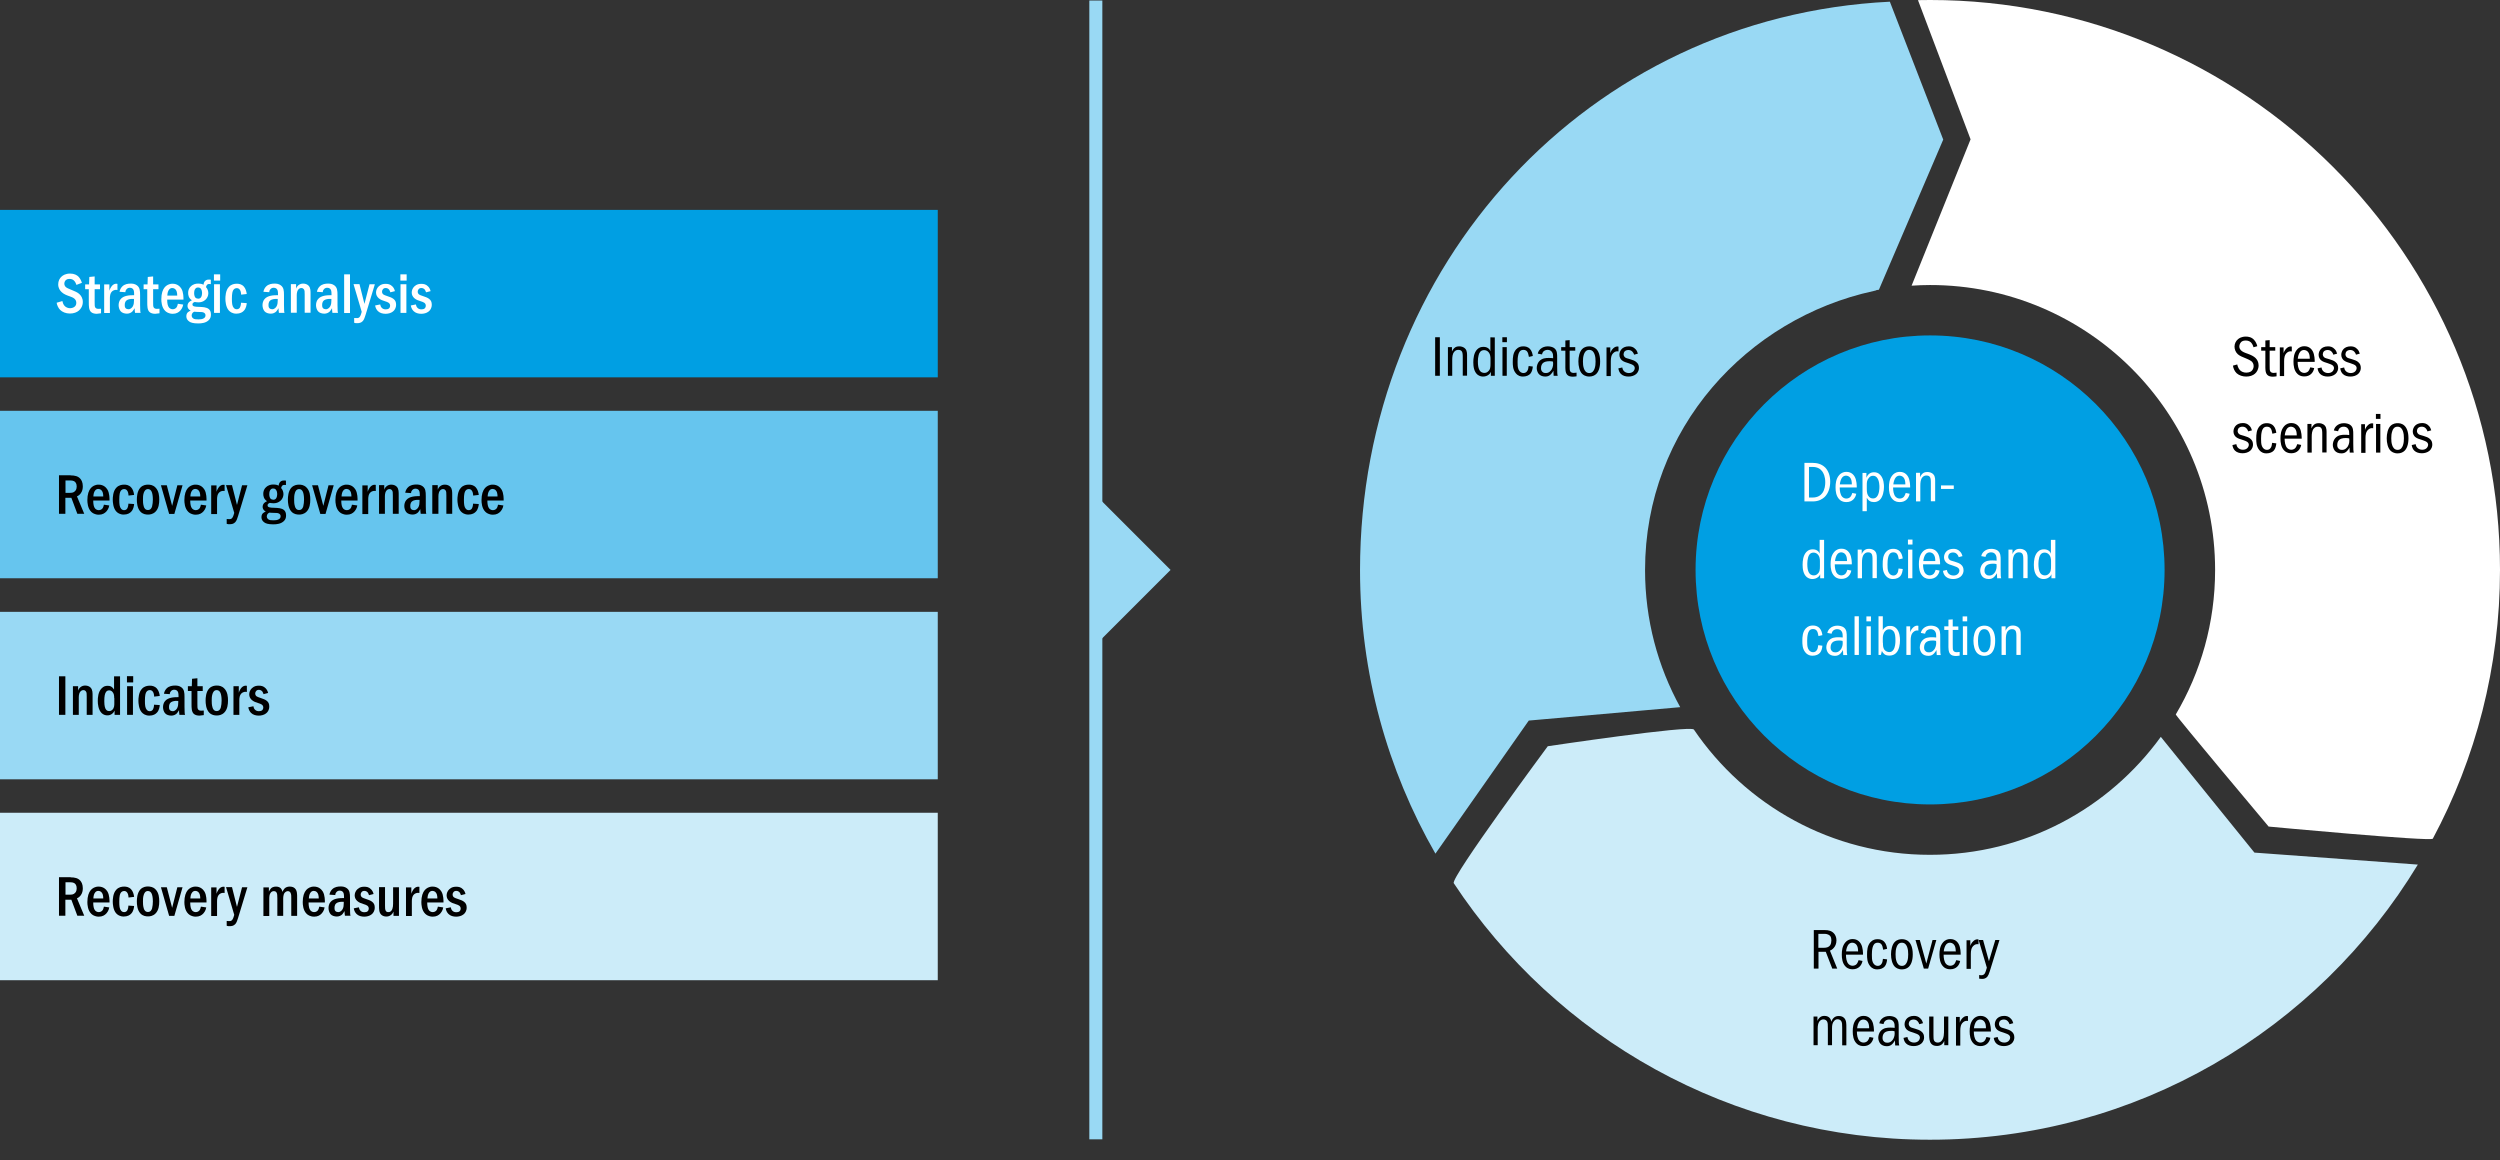 <?xml version="1.0" encoding="utf-8"?>
<!-- Generator: Adobe Illustrator 23.1.0, SVG Export Plug-In . SVG Version: 6.00 Build 0)  -->
<svg version="1.1" xmlns="http://www.w3.org/2000/svg" xmlns:xlink="http://www.w3.org/1999/xlink" x="0px" y="0px"
	 viewBox="0 0 1920 891" style="enable-background:new 0 0 1920 891;" xml:space="preserve">
<rect x="0" y="0" width="1920" height="891" fill="#333333" stroke="none"/>
<style type="text/css">
	.st0{display:none;}
	.st1{display:inline;fill:#E5F5FC;}
	.st2{fill:none;stroke:#CCECF9;stroke-width:5;}
	.st3{fill:#99D9F4;}
	.st4{fill:#CCECF9;}
	.st5{fill:none;stroke:#99D9F4;stroke-width:5;}
	.st6{fill:#66C5EE;}
	.st7{fill:#009FE3;}
	.st8{fill:#FFFFFF;}
	.st9{fill:none;stroke:#009FE3;stroke-width:10;}
	.st10{fill:none;stroke:#66C5EE;stroke-width:10;}
	.st11{fill:none;stroke:#99D9F4;stroke-width:10;}
	.st12{fill:none;stroke:#CCECF9;stroke-width:10;}
	.st13{fill:#33B2E9;}
	.st14{fill:#1A1A18;}
</style>
<g id="Fond_Website" class="st0">
	<rect class="st1" width="1920" height="891"/>
</g>
<g id="Grafik">
	<rect y="161.2" class="st7" width="720.2" height="128.6"/>
	<g>
		<path class="st8" d="M58.7,218.8c-0.3-0.9-0.8-2.1-1.5-2.9c-1.1-1.3-2.3-1.7-3.9-1.7c-0.7,0-1.7,0.1-2.7,0.9
			c-0.8,0.7-1.2,1.8-1.2,2.8c0,1,0.5,2,1.2,2.6c0.8,0.7,2,1.2,4.7,2.3c2.3,0.9,4.3,1.8,5.6,3c1.3,1.2,2.7,3.1,2.7,6.1
			c0,3.2-1.6,5.4-3,6.6c-1.6,1.4-4,2.3-6.9,2.3c-3.2,0-5.9-1.2-7.5-2.8c-1.4-1.4-2.4-3.5-2.7-5.5l4.4-1.3c0.2,1.1,0.7,2.6,1.6,3.6
			c1.1,1.3,2.8,1.9,4.3,1.9c0.9,0,2.5-0.3,3.4-1.1c0.7-0.5,1.4-1.5,1.4-3c0-3.2-2.8-4.2-5-5c-2-0.7-4.4-1.5-6.2-3.2
			c-1.3-1.2-2.7-3.1-2.7-6c0-2.5,1-4.7,2.7-6.1c0.9-0.8,2.9-2.2,6.5-2.2c3.1,0,5.2,1.2,6.3,2.3c1.2,1.2,2.2,3.1,2.7,4.8L58.7,218.8z
			"/>
		<path class="st8" d="M72.7,212.3v6.1h4.1v3.7h-4.1v9.7c0,2.4,0,3.5,0.4,4.2c0.3,0.6,1,1.2,2.4,1.2c0.5,0,0.9,0,2.1-0.1v3.5
			c-1.9,0.3-2.8,0.4-3.3,0.4c-1.6,0-3.4-0.4-4.4-1.4c-1.7-1.6-1.7-4.6-1.7-7.5v-10h-2.8v-3.7h3l0.2-5.7L72.7,212.3z"/>
		<path class="st8" d="M84,218.3v5c0.4-1.4,1.2-2.9,2.2-4c1.1-1.1,2.2-1.4,3.1-1.4c0.3,0,0.7,0,0.9,0.1v4.7
			c-0.7-0.1-0.9-0.1-1.1-0.1c-0.9,0-2.1,0.4-2.8,1c-1.8,1.5-1.9,4-1.9,5.6v11.2H80v-22H84z"/>
		<path class="st8" d="M91.8,224.1c0.3-1.8,1.2-3.2,2.1-4.1c1.9-1.9,4.5-2.2,6.5-2.2c1.5,0,3.2,0.2,4.7,1.3c2.3,1.7,2.5,4,2.5,7.6
			v7.5c0,1.2,0,2.1,0.1,4c0,0.9,0.1,1.4,0.3,2.1h-4.3c-0.2-1.4-0.3-2.4-0.3-3.6c-0.3,0.4-1,1.8-1.7,2.5c-1,1-2.5,1.7-4.2,1.7
			c-1.8,0-3.8-0.6-4.8-1.8c-1-1.1-1.6-3-1.6-4.7c0-1.5,0.4-3.3,1.5-4.6c2.3-2.9,6.9-3.1,10.4-3.1v-0.9c0-2.1-0.3-2.9-0.6-3.4
			c-0.3-0.5-1-1.4-2.7-1.4c-0.9,0-1.8,0.3-2.5,1.1c-0.4,0.4-0.9,1.2-0.9,2.3L91.8,224.1z M103,229.6c-1.2-0.1-3.1-0.1-4.7,0.5
			c-2.2,0.9-2.5,2.7-2.5,4.2c0,0.5,0,1.7,0.7,2.4c0.6,0.6,1.5,0.8,2.2,0.8c1.6,0,2.8-1.3,3.4-2.4c0.7-1.4,0.8-2.9,0.8-4.4V229.6z"/>
		<path class="st8" d="M117.6,212.3v6.1h4.1v3.7h-4.1v9.7c0,2.4,0,3.5,0.4,4.2c0.3,0.6,1,1.2,2.4,1.2c0.5,0,0.9,0,2.1-0.1v3.5
			c-1.9,0.3-2.8,0.4-3.3,0.4c-1.6,0-3.4-0.4-4.4-1.4c-1.7-1.6-1.7-4.6-1.7-7.5v-10h-2.8v-3.7h3l0.2-5.7L117.6,212.3z"/>
		<path class="st8" d="M128.4,230.1c0,2.8,0.4,4.9,1.4,6.1c0.9,1,2,1.3,2.8,1.3c1.4,0,2.2-0.6,2.8-1.2c0.7-0.8,1-2.1,1.2-3l4.1,0.6
			c-0.4,2.6-1.8,4.1-2.3,4.7c-1.1,1.2-2.9,2.4-5.7,2.4c-3.2,0-5.1-1.5-5.8-2.2c-2.8-2.7-3-7.2-3-9c0-4.5,1.1-7.5,2.7-9.3
			c1.2-1.3,3.1-2.6,5.9-2.6c3.8,0,5.8,2.2,6.8,3.8c1.7,2.8,1.6,7.1,1.6,8.4H128.4z M136.1,227c0-1-0.1-2.2-0.4-3.1
			c-0.5-1.5-1.6-2.7-3.4-2.7c-1.9,0-2.9,1.5-3.4,3.1c-0.2,0.8-0.4,1.9-0.4,2.7H136.1z"/>
		<path class="st8" d="M161.7,218.2c-0.4-0.1-0.8-0.1-0.9-0.1c-0.9,0-1.5,0.2-2,0.9c-0.3,0.5-0.5,1.1-0.6,1.5
			c1.3,1.3,1.8,3.3,1.8,4.7c0,2-0.9,3.8-2.2,5c-1.7,1.6-3.7,2-5.4,2c-1.2,0-2.3-0.2-2.9-0.3c-0.3,0.1-0.8,0.4-1.1,0.6
			c-0.4,0.4-0.6,0.7-0.6,1.2c0,0.9,0.4,1.3,1.3,1.6c0.8,0.3,1.8,0.3,4.3,0.4c1.9,0.1,5.3,0.1,7.1,1.8c0.8,0.7,1.5,1.9,1.5,4
			c0,1.6-0.3,3-1.6,4.3c-2.2,2.2-5.4,2.6-8.2,2.6c-3.9,0-5.9-0.7-6.9-1.5c-1.3-0.9-2.2-2.2-2.2-3.9c0-1.6,0.5-2.5,1.1-3.1
			c0.6-0.6,1.4-1,2.2-1.3c-2-1.1-2.4-2.6-2.4-3.6c0-1.4,0.6-2.4,1.3-3.1c0.7-0.6,1.7-1.2,2.1-1.3c-2.6-1.6-2.9-4.1-2.9-5.6
			c0-1.3,0.2-3.3,2-5c1.9-1.9,4.1-2.2,5.6-2.2c2,0,3.2,0.3,4.2,0.9c0.1-1.2,0.6-2.5,1.4-3.1c0.9-0.8,1.9-0.9,2.8-0.9
			c0.5,0,0.9,0,1.4,0.1V218.2z M147.9,240.3c-0.4,0.5-0.7,1.2-0.7,1.9c0,0.7,0.2,1.8,1.4,2.5c0.8,0.5,2,0.6,3.9,0.6
			c1.3,0,2.9-0.1,4.1-0.9c0.9-0.6,1.2-1.3,1.2-2.2c0-0.6-0.1-1.4-1.1-2c-0.9-0.6-2.3-0.6-3.8-0.6s-2.5-0.1-3.7-0.2
			C148.7,239.6,148.2,239.9,147.9,240.3z M149.9,221.9c-0.7,1-0.8,2.3-0.8,3.2c0,1.3,0.3,2.6,0.9,3.4c0.6,0.6,1.5,0.9,2.3,0.9
			c0.9,0,1.8-0.5,2.2-1.3c0.5-0.8,0.7-2.2,0.7-3.1c0-1-0.2-2.2-0.9-3.2c-0.6-0.8-1.3-1-2.1-1C151.5,220.8,150.7,220.8,149.9,221.9z"
			/>
		<path class="st8" d="M164.3,215.5v-4.8h4.8v4.8H164.3z M168.9,218.3v22h-4.5v-22H168.9z"/>
		<path class="st8" d="M185.2,226.3c-0.1-1.8-0.4-3-1.1-3.9c-0.6-0.8-1.4-1.1-2.2-1.1c-1.2,0-2,0.5-2.6,1.3
			c-0.7,0.9-1.2,2.7-1.2,6.9c0,3.4,0.2,5.5,1.4,6.9c0.6,0.7,1.3,1.1,2.3,1.1c0.9,0,1.7-0.3,2.3-1.1c0.6-0.9,1-2.5,1-3.9l4.4,0.3
			c-0.1,1.5-0.6,4.1-2.1,5.7c-1,1.2-2.9,2.4-5.9,2.4c-2.9,0-4.8-1.3-5.9-2.6c-2.2-2.6-2.5-7-2.5-8.8c0-1.6,0.1-6.6,2.8-9.3
			c1.8-1.9,4.1-2.3,6-2.3c1.6,0,3.6,0.3,5.3,2.1c1.4,1.5,2.1,3.9,2.3,5.8L185.2,226.3z"/>
		<path class="st8" d="M202.3,224.1c0.3-1.8,1.2-3.2,2.1-4.1c1.9-1.9,4.5-2.2,6.5-2.2c1.5,0,3.2,0.2,4.7,1.3c2.3,1.7,2.5,4,2.5,7.6
			v7.5c0,1.2,0,2.1,0.1,4c0,0.9,0.1,1.4,0.3,2.1h-4.3c-0.2-1.4-0.3-2.4-0.3-3.6c-0.3,0.4-1,1.8-1.7,2.5c-1,1-2.5,1.7-4.2,1.7
			c-1.8,0-3.8-0.6-4.8-1.8c-1-1.1-1.6-3-1.6-4.7c0-1.5,0.4-3.3,1.5-4.6c2.3-2.9,6.9-3.1,10.4-3.1v-0.9c0-2.1-0.3-2.9-0.6-3.4
			c-0.3-0.5-1-1.4-2.7-1.4c-0.9,0-1.8,0.3-2.5,1.1c-0.4,0.4-0.9,1.2-0.9,2.3L202.3,224.1z M213.4,229.6c-1.2-0.1-3.1-0.1-4.7,0.5
			c-2.2,0.9-2.5,2.7-2.5,4.2c0,0.5,0,1.7,0.7,2.4c0.6,0.6,1.5,0.8,2.2,0.8c1.6,0,2.8-1.3,3.4-2.4c0.7-1.4,0.8-2.9,0.8-4.4V229.6z"/>
		<path class="st8" d="M227.4,218.3v3.4c0.2-0.6,0.6-1.6,1.6-2.5c1.2-1,2.4-1.4,3.8-1.4c1.9,0,3.3,0.7,4.2,1.6
			c1.6,1.7,1.5,4.1,1.5,6.7v14.1h-4.5v-13.9c0-2.1,0-3.3-0.6-4.1c-0.3-0.4-0.9-1-1.9-1c-1,0-1.8,0.4-2.5,1.3
			c-1.2,1.6-1.1,3.8-1.1,5.4v12.3h-4.5v-22H227.4z"/>
		<path class="st8" d="M243.4,224.1c0.3-1.8,1.2-3.2,2.1-4.1c1.9-1.9,4.5-2.2,6.5-2.2c1.5,0,3.2,0.2,4.7,1.3c2.3,1.7,2.5,4,2.5,7.6
			v7.5c0,1.2,0,2.1,0.1,4c0,0.9,0.1,1.4,0.3,2.1h-4.3c-0.2-1.4-0.3-2.4-0.3-3.6c-0.3,0.4-1,1.8-1.7,2.5c-1,1-2.5,1.7-4.2,1.7
			c-1.8,0-3.8-0.6-4.8-1.8c-1-1.1-1.6-3-1.6-4.7c0-1.5,0.4-3.3,1.5-4.6c2.3-2.9,6.9-3.1,10.4-3.1v-0.9c0-2.1-0.3-2.9-0.6-3.4
			c-0.3-0.5-1-1.4-2.7-1.4c-0.9,0-1.8,0.3-2.5,1.1c-0.4,0.4-0.9,1.2-0.9,2.3L243.4,224.1z M254.6,229.6c-1.2-0.1-3.1-0.1-4.7,0.5
			c-2.2,0.9-2.5,2.7-2.5,4.2c0,0.5,0,1.7,0.7,2.4c0.6,0.6,1.5,0.8,2.2,0.8c1.6,0,2.8-1.3,3.4-2.4c0.7-1.4,0.8-2.9,0.8-4.4V229.6z"/>
		<path class="st8" d="M268.8,210.7v29.7h-4.5v-29.7H268.8z"/>
		<path class="st8" d="M276.1,218.3l3.8,15.1l3.9-15.1h4.1l-7.1,23.4c-0.6,1.8-1.1,3.7-2.2,4.9c-1.3,1.4-2.8,1.6-4.4,1.6
			c-0.8,0-1.4,0-2.2-0.3v-3.7c0.6,0.1,1.1,0.1,1.8,0.1c1.1,0,1.9,0,2.7-1.3c0.6-0.9,1.1-2.8,1.3-3.5l-6.3-21.3H276.1z"/>
		<path class="st8" d="M299.8,224.5c-0.2-0.7-0.6-1.5-0.9-2c-0.8-1-1.8-1.3-2.7-1.3c-0.8,0-1.5,0.2-2.1,0.9
			c-0.5,0.6-0.7,1.2-0.7,1.9c0,1.2,0.6,1.8,1.1,2.2c0.6,0.4,1.4,0.7,3.2,1.3s3.2,1.1,4.4,2c1.5,1.1,2.1,2.5,2.1,4.5
			c0,2.7-1.3,4.4-2.5,5.3c-1.5,1.2-3.7,1.7-5.6,1.7c-2.2,0-4.4-0.6-5.9-2.1c-1.1-1.1-1.9-2.7-2.1-4.3l3.9-0.8
			c0.1,0.8,0.5,1.9,1.1,2.5c0.6,0.7,1.6,1.3,3.1,1.3c1,0,1.9-0.2,2.5-0.7c0.5-0.4,0.9-1.3,0.9-2.1c0-2.2-1.9-2.8-3.8-3.4
			s-3.5-1.1-5-2.4c-1.2-1.1-2-2.5-2-4.3c0-1.6,0.6-3.4,2.1-4.8c1.8-1.7,3.7-1.9,5.3-1.9c1.6,0,3.5,0.2,5.2,2
			c0.9,0.9,1.6,2.2,1.9,3.6L299.8,224.5z"/>
		<path class="st8" d="M307.5,215.5v-4.8h4.8v4.8H307.5z M312.1,218.3v22h-4.5v-22H312.1z"/>
		<path class="st8" d="M327.2,224.5c-0.2-0.7-0.6-1.5-0.9-2c-0.8-1-1.8-1.3-2.7-1.3c-0.8,0-1.5,0.2-2.1,0.9
			c-0.5,0.6-0.7,1.2-0.7,1.9c0,1.2,0.6,1.8,1.1,2.2c0.6,0.4,1.4,0.7,3.2,1.3s3.2,1.1,4.4,2c1.5,1.1,2.1,2.5,2.1,4.5
			c0,2.7-1.3,4.4-2.5,5.3c-1.5,1.2-3.7,1.7-5.6,1.7c-2.2,0-4.4-0.6-5.9-2.1c-1.1-1.1-1.9-2.7-2.1-4.3l3.9-0.8
			c0.1,0.8,0.5,1.9,1.1,2.5c0.6,0.7,1.6,1.3,3.1,1.3c1,0,1.9-0.2,2.5-0.7c0.5-0.4,0.9-1.3,0.9-2.1c0-2.2-1.9-2.8-3.8-3.4
			s-3.5-1.1-5-2.4c-1.2-1.1-2-2.5-2-4.3c0-1.6,0.6-3.4,2.1-4.8c1.8-1.7,3.7-1.9,5.3-1.9c1.6,0,3.5,0.2,5.2,2
			c0.9,0.9,1.6,2.2,1.9,3.6L327.2,224.5z"/>
	</g>
	<rect y="315.5" class="st6" width="720.2" height="128.6"/>
	<g>
		<path d="M54.2,365.1c3.2,0,5.8,0.6,7.5,2.6c0.8,0.9,1.9,2.7,1.9,5.8c0,1.9-0.4,3.8-1.6,5.4c-0.9,1.2-1.9,1.9-2.9,2.3l5.6,13.4
			h-5.3l-4.6-12.3h-4.6v12.3h-4.9v-29.6H54.2z M50.2,378.5H54c0.9,0,1.8-0.1,2.7-0.6c1.4-0.8,2.2-2.1,2.2-4.3c0-2.4-1-3.5-2.1-4.1
			c-0.8-0.4-1.8-0.5-2.7-0.5h-3.8V378.5z"/>
		<path d="M71.6,384.4c0,2.8,0.4,4.9,1.4,6.1c0.9,1,2,1.3,2.8,1.3c1.4,0,2.2-0.6,2.8-1.2c0.7-0.8,1-2.1,1.2-3l4.1,0.6
			c-0.4,2.6-1.8,4.1-2.3,4.7c-1.1,1.2-2.9,2.4-5.7,2.4c-3.2,0-5.1-1.5-5.8-2.2c-2.8-2.7-3-7.2-3-9c0-4.5,1.1-7.5,2.7-9.3
			c1.2-1.3,3.1-2.6,5.9-2.6c3.8,0,5.8,2.2,6.8,3.8c1.7,2.8,1.6,7.1,1.6,8.4H71.6z M79.3,381.3c0-1-0.1-2.2-0.4-3.1
			c-0.5-1.5-1.6-2.7-3.4-2.7c-1.9,0-2.9,1.5-3.4,3.1c-0.2,0.8-0.4,1.9-0.4,2.7H79.3z"/>
		<path d="M98.7,380.6c-0.1-1.8-0.4-3-1.1-3.9c-0.6-0.8-1.4-1.1-2.2-1.1c-1.2,0-2,0.5-2.6,1.3c-0.7,0.9-1.2,2.7-1.2,6.9
			c0,3.4,0.2,5.5,1.4,6.9c0.6,0.7,1.3,1.1,2.3,1.1c0.9,0,1.7-0.3,2.3-1.1c0.6-0.9,1-2.5,1-3.9l4.4,0.3c-0.1,1.5-0.6,4.1-2.1,5.7
			c-1,1.2-2.9,2.4-5.9,2.4c-2.9,0-4.8-1.3-5.9-2.6c-2.2-2.6-2.5-7-2.5-8.8c0-1.6,0.1-6.6,2.8-9.3c1.8-1.9,4.1-2.3,6-2.3
			c1.6,0,3.6,0.3,5.3,2.1c1.4,1.5,2.1,3.9,2.3,5.8L98.7,380.6z"/>
		<path d="M119.3,374.3c2.8,2.7,3,6.8,3,9.4c0,2.8-0.3,6.8-3,9.4c-1.9,1.8-4.1,2.1-5.6,2.1c-1.7,0-4-0.3-5.8-2.2
			c-2.6-2.7-2.8-7.2-2.8-9.3c0-2,0.2-6.6,2.8-9.3c1.9-1.9,4.1-2.2,5.8-2.2C115.4,372.2,117.5,372.5,119.3,374.3z M110.4,378.5
			c-0.6,1.9-0.6,3.4-0.6,5.1c0,1.6,0,3.3,0.6,5.3c0.3,1.1,1.1,2.8,3.2,2.8c2.2,0,2.9-1.8,3.2-2.8c0.4-1.5,0.6-3.6,0.6-5.3
			c0-3-0.5-4.8-0.6-5.1c-0.6-2.2-1.9-2.9-3.2-2.9C111.5,375.7,110.8,377.5,110.4,378.5z"/>
		<path d="M128.1,372.7l4.1,15.8l4-15.8h4l-6.3,22h-4l-6.3-22H128.1z"/>
		<path d="M146.1,384.4c0,2.8,0.4,4.9,1.4,6.1c0.9,1,2,1.3,2.8,1.3c1.4,0,2.2-0.6,2.8-1.2c0.7-0.8,1-2.1,1.2-3l4.1,0.6
			c-0.4,2.6-1.8,4.1-2.3,4.7c-1.1,1.2-2.9,2.4-5.7,2.4c-3.2,0-5.1-1.5-5.8-2.2c-2.8-2.7-3-7.2-3-9c0-4.5,1.1-7.5,2.7-9.3
			c1.2-1.3,3.1-2.6,5.9-2.6c3.8,0,5.8,2.2,6.8,3.8c1.7,2.8,1.6,7.1,1.6,8.4H146.1z M153.8,381.3c0-1-0.1-2.2-0.4-3.1
			c-0.5-1.5-1.6-2.7-3.4-2.7c-1.9,0-2.9,1.5-3.4,3.1c-0.2,0.8-0.4,1.9-0.4,2.7H153.8z"/>
		<path d="M166.3,372.7v5c0.4-1.4,1.2-2.9,2.2-4c1.1-1.1,2.2-1.4,3.1-1.4c0.3,0,0.7,0,0.9,0.1v4.7c-0.7-0.1-0.9-0.1-1.1-0.1
			c-0.9,0-2.1,0.4-2.8,1c-1.8,1.5-1.9,4-1.9,5.6v11.2h-4.5v-22H166.3z"/>
		<path d="M178.2,372.7l3.8,15.1l3.9-15.1h4.1l-7.1,23.4c-0.6,1.8-1.1,3.7-2.2,4.9c-1.3,1.4-2.8,1.6-4.4,1.6c-0.8,0-1.4,0-2.2-0.3
			v-3.7c0.6,0.1,1.1,0.1,1.8,0.1c1.1,0,1.9,0,2.7-1.3c0.6-0.9,1.1-2.8,1.3-3.5l-6.3-21.3H178.2z"/>
		<path d="M219.4,372.5c-0.4-0.1-0.8-0.1-0.9-0.1c-0.9,0-1.5,0.2-2,0.9c-0.3,0.5-0.5,1.1-0.6,1.5c1.3,1.3,1.8,3.3,1.8,4.7
			c0,2-0.9,3.8-2.2,5c-1.7,1.6-3.7,2-5.4,2c-1.2,0-2.3-0.2-2.9-0.3c-0.3,0.1-0.8,0.4-1.1,0.6c-0.4,0.4-0.6,0.7-0.6,1.2
			c0,0.9,0.4,1.3,1.3,1.6c0.8,0.3,1.8,0.3,4.3,0.4c1.9,0.1,5.3,0.1,7.1,1.8c0.8,0.7,1.5,1.9,1.5,4c0,1.6-0.3,3-1.6,4.3
			c-2.2,2.2-5.4,2.6-8.2,2.6c-3.9,0-5.9-0.7-6.9-1.5c-1.3-0.9-2.2-2.2-2.2-3.9c0-1.6,0.5-2.5,1.1-3.1c0.6-0.6,1.4-1,2.2-1.3
			c-2-1.1-2.4-2.6-2.4-3.6c0-1.4,0.6-2.4,1.3-3.1c0.7-0.6,1.7-1.2,2.1-1.3c-2.6-1.6-2.9-4.1-2.9-5.6c0-1.3,0.2-3.3,2-5
			c1.9-1.9,4.1-2.2,5.6-2.2c2,0,3.2,0.3,4.2,0.9c0.1-1.2,0.6-2.5,1.4-3.1c0.9-0.8,1.9-0.9,2.8-0.9c0.5,0,0.9,0,1.4,0.1V372.5z
			 M205.6,394.6c-0.4,0.5-0.7,1.2-0.7,1.9c0,0.7,0.2,1.8,1.4,2.5c0.8,0.5,2,0.6,3.9,0.6c1.3,0,2.9-0.1,4.1-0.9
			c0.9-0.6,1.2-1.3,1.2-2.2c0-0.6-0.1-1.4-1.1-2c-0.9-0.6-2.3-0.6-3.8-0.6s-2.5-0.1-3.7-0.2C206.5,393.9,205.9,394.2,205.6,394.6z
			 M207.6,376.3c-0.7,1-0.8,2.3-0.8,3.2c0,1.3,0.3,2.6,0.9,3.4c0.6,0.6,1.5,0.9,2.3,0.9c0.9,0,1.8-0.5,2.2-1.3
			c0.5-0.8,0.7-2.2,0.7-3.1c0-1-0.2-2.2-0.9-3.2c-0.6-0.8-1.3-1-2.1-1C209.3,375.1,208.4,375.2,207.6,376.3z"/>
		<path d="M235.3,374.3c2.8,2.7,3,6.8,3,9.4c0,2.8-0.3,6.8-3,9.4c-1.9,1.8-4.1,2.1-5.6,2.1c-1.7,0-4-0.3-5.8-2.2
			c-2.6-2.7-2.8-7.2-2.8-9.3c0-2,0.2-6.6,2.8-9.3c1.9-1.9,4.1-2.2,5.8-2.2C231.4,372.2,233.5,372.5,235.3,374.3z M226.5,378.5
			c-0.6,1.9-0.6,3.4-0.6,5.1c0,1.6,0,3.3,0.6,5.3c0.3,1.1,1.1,2.8,3.2,2.8c2.2,0,2.9-1.8,3.2-2.8c0.4-1.5,0.6-3.6,0.6-5.3
			c0-3-0.5-4.8-0.6-5.1c-0.6-2.2-1.9-2.9-3.2-2.9C227.5,375.7,226.8,377.5,226.5,378.5z"/>
		<path d="M244.2,372.7l4.1,15.8l4-15.8h4l-6.3,22h-4l-6.3-22H244.2z"/>
		<path d="M262.1,384.4c0,2.8,0.4,4.9,1.4,6.1c0.9,1,2,1.3,2.8,1.3c1.4,0,2.2-0.6,2.8-1.2c0.7-0.8,1-2.1,1.2-3l4.1,0.6
			c-0.4,2.6-1.8,4.1-2.3,4.7c-1.1,1.2-2.9,2.4-5.7,2.4c-3.2,0-5.1-1.5-5.8-2.2c-2.8-2.7-3-7.2-3-9c0-4.5,1.1-7.5,2.7-9.3
			c1.2-1.3,3.1-2.6,5.9-2.6c3.8,0,5.8,2.2,6.8,3.8c1.7,2.8,1.6,7.1,1.6,8.4H262.1z M269.9,381.3c0-1-0.1-2.2-0.4-3.1
			c-0.5-1.5-1.6-2.7-3.4-2.7c-1.9,0-2.9,1.5-3.4,3.1c-0.2,0.8-0.4,1.9-0.4,2.7H269.9z"/>
		<path d="M282.4,372.7v5c0.4-1.4,1.2-2.9,2.2-4c1.1-1.1,2.2-1.4,3.1-1.4c0.3,0,0.7,0,0.9,0.1v4.7c-0.7-0.1-0.9-0.1-1.1-0.1
			c-0.9,0-2.1,0.4-2.8,1c-1.8,1.5-1.9,4-1.9,5.6v11.2h-4.5v-22H282.4z"/>
		<path d="M295.1,372.7v3.4c0.2-0.6,0.6-1.6,1.6-2.5c1.2-1,2.4-1.4,3.8-1.4c1.9,0,3.3,0.7,4.2,1.6c1.6,1.7,1.5,4.1,1.5,6.7v14.1
			h-4.5v-13.9c0-2.1,0-3.3-0.6-4.1c-0.3-0.4-0.9-1-1.9-1c-1,0-1.8,0.4-2.5,1.3c-1.2,1.6-1.1,3.8-1.1,5.4v12.3h-4.5v-22H295.1z"/>
		<path d="M311.2,378.4c0.3-1.8,1.2-3.2,2.1-4.1c1.9-1.9,4.5-2.2,6.5-2.2c1.5,0,3.2,0.2,4.7,1.3c2.3,1.7,2.5,4,2.5,7.6v7.5
			c0,1.2,0,2.1,0.1,4c0,0.9,0.1,1.4,0.3,2.1h-4.3c-0.2-1.4-0.3-2.4-0.3-3.6c-0.3,0.4-1,1.8-1.7,2.5c-1,1-2.5,1.7-4.2,1.7
			c-1.8,0-3.8-0.6-4.8-1.8c-1-1.1-1.6-3-1.6-4.7c0-1.5,0.4-3.3,1.5-4.6c2.3-2.9,6.9-3.1,10.4-3.1v-0.9c0-2.1-0.3-2.9-0.6-3.4
			c-0.3-0.5-1-1.4-2.7-1.4c-0.9,0-1.8,0.3-2.5,1.1c-0.4,0.4-0.9,1.2-0.9,2.3L311.2,378.4z M322.3,383.9c-1.2-0.1-3.1-0.1-4.7,0.5
			c-2.2,0.9-2.5,2.7-2.5,4.2c0,0.5,0,1.7,0.7,2.4c0.6,0.6,1.5,0.8,2.2,0.8c1.6,0,2.8-1.3,3.4-2.4c0.7-1.4,0.8-2.9,0.8-4.4V383.9z"/>
		<path d="M336.2,372.7v3.4c0.2-0.6,0.6-1.6,1.6-2.5c1.2-1,2.4-1.4,3.8-1.4c1.9,0,3.3,0.7,4.2,1.6c1.6,1.7,1.5,4.1,1.5,6.7v14.1
			h-4.5v-13.9c0-2.1,0-3.3-0.6-4.1c-0.3-0.4-0.9-1-1.9-1c-1,0-1.8,0.4-2.5,1.3c-1.2,1.6-1.1,3.8-1.1,5.4v12.3H332v-22H336.2z"/>
		<path d="M363.4,380.6c-0.1-1.8-0.4-3-1.1-3.9c-0.6-0.8-1.4-1.1-2.2-1.1c-1.2,0-2,0.5-2.6,1.3c-0.7,0.9-1.2,2.7-1.2,6.9
			c0,3.4,0.2,5.5,1.4,6.9c0.6,0.7,1.3,1.1,2.3,1.1c0.9,0,1.7-0.3,2.3-1.1c0.6-0.9,1-2.5,1-3.9l4.4,0.3c-0.1,1.5-0.6,4.1-2.1,5.7
			c-1,1.2-2.9,2.4-5.9,2.4c-2.9,0-4.8-1.3-5.9-2.6c-2.2-2.6-2.5-7-2.5-8.8c0-1.6,0.1-6.6,2.8-9.3c1.8-1.9,4.1-2.3,6-2.3
			c1.6,0,3.6,0.3,5.3,2.1c1.4,1.5,2.1,3.9,2.3,5.8L363.4,380.6z"/>
		<path d="M374.3,384.4c0,2.8,0.4,4.9,1.4,6.1c0.9,1,2,1.3,2.8,1.3c1.4,0,2.2-0.6,2.8-1.2c0.7-0.8,1-2.1,1.2-3l4.1,0.6
			c-0.4,2.6-1.8,4.1-2.3,4.7c-1.1,1.2-2.9,2.4-5.7,2.4c-3.2,0-5.1-1.5-5.8-2.2c-2.8-2.7-3-7.2-3-9c0-4.5,1.1-7.5,2.7-9.3
			c1.2-1.3,3.1-2.6,5.9-2.6c3.8,0,5.8,2.2,6.8,3.8c1.7,2.8,1.6,7.1,1.6,8.4H374.3z M382.1,381.3c0-1-0.1-2.2-0.4-3.1
			c-0.5-1.5-1.6-2.7-3.4-2.7c-1.9,0-2.9,1.5-3.4,3.1c-0.2,0.8-0.4,1.9-0.4,2.7H382.1z"/>
	</g>
	<rect y="469.9" class="st3" width="720.2" height="128.6"/>
	<g>
		<path d="M50.2,519.4V549h-4.9v-29.6H50.2z"/>
		<path d="M60,527v3.4c0.2-0.6,0.6-1.6,1.6-2.5c1.2-1,2.4-1.4,3.8-1.4c1.9,0,3.3,0.7,4.2,1.6c1.6,1.7,1.5,4.1,1.5,6.7V549h-4.5
			v-13.9c0-2.1,0-3.3-0.6-4.1c-0.3-0.4-0.9-1-1.9-1c-1,0-1.8,0.4-2.5,1.3c-1.2,1.6-1.1,3.8-1.1,5.4V549h-4.5v-22H60z"/>
		<path d="M92.2,519.3V549H88v-3.3c-0.4,1-1.1,1.9-1.9,2.5c-1.2,0.9-2.4,1.2-3.5,1.2c-1.5,0-2.9-0.3-4.4-1.6
			c-2.8-2.7-3.1-7.2-3.1-9.5c0-2.4,0.2-7,3.1-9.8c1.4-1.4,2.8-1.8,4.6-1.8c0.8,0,1.9,0.1,2.9,0.8c0.7,0.5,1.4,1.2,1.9,2.1v-10.2
			H92.2z M87.7,536.1c0-2-0.2-3.6-1.5-4.9c-0.8-0.8-1.6-1-2.3-1c-1.3,0-2.1,0.5-2.7,1.6c-0.6,1-1.1,2.7-1.1,6.7
			c0,4.1,0.7,5.6,1.3,6.4c0.7,1,1.6,1.2,2.4,1.2c0.9,0,1.6-0.2,2.5-1c1.5-1.5,1.5-3.4,1.5-5.1V536.1z"/>
		<path d="M97.5,524.1v-4.8h4.8v4.8H97.5z M102.1,527v22h-4.5v-22H102.1z"/>
		<path d="M118.4,535c-0.1-1.8-0.4-3-1.1-3.9c-0.6-0.8-1.4-1.1-2.2-1.1c-1.2,0-2,0.5-2.6,1.3c-0.7,0.9-1.2,2.7-1.2,6.9
			c0,3.4,0.2,5.5,1.4,6.9c0.6,0.7,1.3,1.1,2.3,1.1c0.9,0,1.7-0.3,2.3-1.1c0.6-0.9,1-2.5,1-3.9l4.4,0.3c-0.1,1.5-0.6,4.1-2.1,5.7
			c-1,1.2-2.9,2.4-5.9,2.4c-2.9,0-4.8-1.3-5.9-2.6c-2.2-2.6-2.5-7-2.5-8.8c0-1.6,0.1-6.6,2.8-9.3c1.8-1.9,4.1-2.3,6-2.3
			c1.6,0,3.6,0.3,5.3,2.1c1.4,1.5,2.1,3.9,2.3,5.8L118.4,535z"/>
		<path d="M125.9,532.8c0.3-1.8,1.2-3.2,2.1-4.1c1.9-1.9,4.5-2.2,6.5-2.2c1.5,0,3.2,0.2,4.7,1.3c2.3,1.7,2.5,4,2.5,7.6v7.5
			c0,1.2,0,2.1,0.1,4c0,0.9,0.1,1.4,0.3,2.1h-4.3c-0.2-1.4-0.3-2.4-0.3-3.6c-0.3,0.4-1,1.8-1.7,2.5c-1,1-2.5,1.7-4.2,1.7
			c-1.8,0-3.8-0.6-4.8-1.8c-1-1.1-1.6-3-1.6-4.7c0-1.5,0.4-3.3,1.5-4.6c2.3-2.9,6.9-3.1,10.4-3.1v-0.9c0-2.1-0.3-2.9-0.6-3.4
			c-0.3-0.5-1-1.4-2.7-1.4c-0.9,0-1.8,0.3-2.5,1.1c-0.4,0.4-0.9,1.2-0.9,2.3L125.9,532.8z M137,538.3c-1.2-0.1-3.1-0.1-4.7,0.5
			c-2.2,0.9-2.5,2.7-2.5,4.2c0,0.5,0,1.7,0.7,2.4c0.6,0.6,1.5,0.8,2.2,0.8c1.6,0,2.8-1.3,3.4-2.4c0.7-1.4,0.8-2.9,0.8-4.4V538.3z"/>
		<path d="M151.6,520.9v6.1h4.1v3.7h-4.1v9.7c0,2.4,0,3.5,0.4,4.2c0.3,0.6,1,1.2,2.4,1.2c0.5,0,0.9,0,2.1-0.1v3.5
			c-1.9,0.3-2.8,0.4-3.3,0.4c-1.6,0-3.4-0.4-4.4-1.4c-1.7-1.6-1.7-4.6-1.7-7.5v-10h-2.8V527h3l0.2-5.7L151.6,520.9z"/>
		<path d="M172.1,528.6c2.8,2.7,3,6.8,3,9.4c0,2.8-0.3,6.8-3,9.4c-1.9,1.8-4.1,2.1-5.6,2.1c-1.7,0-4-0.3-5.8-2.2
			c-2.6-2.7-2.8-7.2-2.8-9.3c0-2,0.2-6.6,2.8-9.3c1.9-1.9,4.1-2.2,5.8-2.2C168.2,526.5,170.3,526.8,172.1,528.6z M163.2,532.9
			c-0.6,1.9-0.6,3.4-0.6,5.1c0,1.6,0,3.3,0.6,5.3c0.3,1.1,1.1,2.8,3.2,2.8c2.2,0,2.9-1.8,3.2-2.8c0.4-1.5,0.6-3.6,0.6-5.3
			c0-3-0.5-4.8-0.6-5.1c-0.6-2.2-1.9-2.9-3.2-2.9C164.3,530,163.6,531.8,163.2,532.9z"/>
		<path d="M183.4,527v5c0.4-1.4,1.2-2.9,2.2-4c1.1-1.1,2.2-1.4,3.1-1.4c0.3,0,0.7,0,0.9,0.1v4.7c-0.7-0.1-0.9-0.1-1.1-0.1
			c-0.9,0-2.1,0.4-2.8,1c-1.8,1.5-1.9,4-1.9,5.6V549h-4.5v-22H183.4z"/>
		<path d="M202.4,533.1c-0.2-0.7-0.6-1.5-0.9-2c-0.8-1-1.8-1.3-2.7-1.3c-0.8,0-1.5,0.2-2.1,0.9c-0.5,0.6-0.7,1.2-0.7,1.9
			c0,1.2,0.6,1.8,1.1,2.2c0.6,0.4,1.4,0.7,3.2,1.3s3.2,1.1,4.4,2c1.5,1.1,2.1,2.5,2.1,4.5c0,2.7-1.3,4.4-2.5,5.3
			c-1.5,1.2-3.7,1.7-5.6,1.7c-2.2,0-4.4-0.6-5.9-2.1c-1.1-1.1-1.9-2.7-2.1-4.3l3.9-0.8c0.1,0.8,0.5,1.9,1.1,2.5
			c0.6,0.7,1.6,1.3,3.1,1.3c1,0,1.9-0.2,2.5-0.7c0.5-0.4,0.9-1.3,0.9-2.1c0-2.2-1.9-2.8-3.8-3.4s-3.5-1.1-5-2.4
			c-1.2-1.1-2-2.5-2-4.3c0-1.6,0.6-3.4,2.1-4.8c1.8-1.7,3.7-1.9,5.3-1.9c1.6,0,3.5,0.2,5.2,2c0.9,0.9,1.6,2.2,1.9,3.6L202.4,533.1z"
			/>
	</g>
	<rect y="624.2" class="st4" width="720.2" height="128.6"/>
	<g>
		<path d="M54.2,673.8c3.2,0,5.8,0.6,7.5,2.6c0.8,0.9,1.9,2.7,1.9,5.8c0,1.9-0.4,3.8-1.6,5.4c-0.9,1.2-1.9,1.9-2.9,2.3l5.6,13.4
			h-5.3L54.8,691h-4.6v12.3h-4.9v-29.6H54.2z M50.2,687.1H54c0.9,0,1.8-0.1,2.7-0.6c1.4-0.8,2.2-2.1,2.2-4.3c0-2.4-1-3.5-2.1-4.1
			c-0.8-0.4-1.8-0.5-2.7-0.5h-3.8V687.1z"/>
		<path d="M71.6,693.1c0,2.8,0.4,4.9,1.4,6.1c0.9,1,2,1.3,2.8,1.3c1.4,0,2.2-0.6,2.8-1.2c0.7-0.8,1-2.1,1.2-3l4.1,0.6
			c-0.4,2.6-1.8,4.1-2.3,4.7c-1.1,1.2-2.9,2.4-5.7,2.4c-3.2,0-5.1-1.5-5.8-2.2c-2.8-2.7-3-7.2-3-9c0-4.5,1.1-7.5,2.7-9.3
			c1.2-1.3,3.1-2.6,5.9-2.6c3.8,0,5.8,2.2,6.8,3.8c1.7,2.8,1.6,7.1,1.6,8.4H71.6z M79.3,690c0-1-0.1-2.2-0.4-3.1
			c-0.5-1.5-1.6-2.7-3.4-2.7c-1.9,0-2.9,1.5-3.4,3.1c-0.2,0.8-0.4,1.9-0.4,2.7H79.3z"/>
		<path d="M98.7,689.3c-0.1-1.8-0.4-3-1.1-3.9c-0.6-0.8-1.4-1.1-2.2-1.1c-1.2,0-2,0.5-2.6,1.3c-0.7,0.9-1.2,2.7-1.2,6.9
			c0,3.4,0.2,5.5,1.4,6.9c0.6,0.7,1.3,1.1,2.3,1.1c0.9,0,1.7-0.3,2.3-1.1c0.6-0.9,1-2.5,1-3.9l4.4,0.3c-0.1,1.5-0.6,4.1-2.1,5.7
			c-1,1.2-2.9,2.4-5.9,2.4c-2.9,0-4.8-1.3-5.9-2.6c-2.2-2.6-2.5-7-2.5-8.8c0-1.6,0.1-6.6,2.8-9.3c1.8-1.9,4.1-2.3,6-2.3
			c1.6,0,3.6,0.3,5.3,2.1c1.4,1.5,2.1,3.9,2.3,5.8L98.7,689.3z"/>
		<path d="M119.3,682.9c2.8,2.7,3,6.8,3,9.4c0,2.8-0.3,6.8-3,9.4c-1.9,1.8-4.1,2.1-5.6,2.1c-1.7,0-4-0.3-5.8-2.2
			c-2.6-2.7-2.8-7.2-2.8-9.3c0-2,0.2-6.6,2.8-9.3c1.9-1.9,4.1-2.2,5.8-2.2C115.4,680.9,117.5,681.1,119.3,682.9z M110.4,687.2
			c-0.6,1.9-0.6,3.4-0.6,5.1c0,1.6,0,3.3,0.6,5.3c0.3,1.1,1.1,2.8,3.2,2.8c2.2,0,2.9-1.8,3.2-2.8c0.4-1.5,0.6-3.6,0.6-5.3
			c0-3-0.5-4.8-0.6-5.1c-0.6-2.2-1.9-2.9-3.2-2.9C111.5,684.3,110.8,686.1,110.4,687.2z"/>
		<path d="M128.1,681.4l4.1,15.8l4-15.8h4l-6.3,22h-4l-6.3-22H128.1z"/>
		<path d="M146.1,693.1c0,2.8,0.4,4.9,1.4,6.1c0.9,1,2,1.3,2.8,1.3c1.4,0,2.2-0.6,2.8-1.2c0.7-0.8,1-2.1,1.2-3l4.1,0.6
			c-0.4,2.6-1.8,4.1-2.3,4.7c-1.1,1.2-2.9,2.4-5.7,2.4c-3.2,0-5.1-1.5-5.8-2.2c-2.8-2.7-3-7.2-3-9c0-4.5,1.1-7.5,2.7-9.3
			c1.2-1.3,3.1-2.6,5.9-2.6c3.8,0,5.8,2.2,6.8,3.8c1.7,2.8,1.6,7.1,1.6,8.4H146.1z M153.8,690c0-1-0.1-2.2-0.4-3.1
			c-0.5-1.5-1.6-2.7-3.4-2.7c-1.9,0-2.9,1.5-3.4,3.1c-0.2,0.8-0.4,1.9-0.4,2.7H153.8z"/>
		<path d="M166.3,681.4v5c0.4-1.4,1.2-2.9,2.2-4c1.1-1.1,2.2-1.4,3.1-1.4c0.3,0,0.7,0,0.9,0.1v4.7c-0.7-0.1-0.9-0.1-1.1-0.1
			c-0.9,0-2.1,0.4-2.8,1c-1.8,1.5-1.9,4-1.9,5.6v11.2h-4.5v-22H166.3z"/>
		<path d="M178.2,681.4l3.8,15.1l3.9-15.1h4.1l-7.1,23.4c-0.6,1.8-1.1,3.7-2.2,4.9c-1.3,1.4-2.8,1.6-4.4,1.6c-0.8,0-1.4,0-2.2-0.3
			v-3.7c0.6,0.1,1.1,0.1,1.8,0.1c1.1,0,1.9,0,2.7-1.3c0.6-0.9,1.1-2.8,1.3-3.5l-6.3-21.3H178.2z"/>
		<path d="M206.5,681.4v3.4c0.3-0.6,0.9-1.8,1.6-2.5c0.7-0.7,1.9-1.4,3.9-1.4c1.9,0,3,0.7,3.6,1.3c0.7,0.7,1.2,1.9,1.3,2.8
			c0.3-0.7,0.9-1.8,1.6-2.6c1.1-1.1,2.5-1.5,4-1.5c1.7,0,3.1,0.5,3.9,1.3c1.9,1.7,1.8,4.8,1.8,7.2v14h-4.5v-13.5
			c0-1.3,0.1-3.1-0.6-4.3c-0.2-0.4-0.8-1.2-2-1.2c-1,0-1.9,0.6-2.5,1.3c-1.1,1.4-1.1,3.8-1.1,4.8v12.9H213V690
			c0-2.4-0.1-3.5-0.5-4.3c-0.4-0.9-1.1-1.3-2.2-1.3c-1,0-1.9,0.4-2.6,1.5c-0.8,1.2-0.9,2.7-0.9,4.8v12.8h-4.5v-22H206.5z"/>
		<path d="M237,693.1c0,2.8,0.4,4.9,1.4,6.1c0.9,1,2,1.3,2.8,1.3c1.4,0,2.2-0.6,2.8-1.2c0.7-0.8,1-2.1,1.2-3l4.1,0.6
			c-0.4,2.6-1.8,4.1-2.3,4.7c-1.1,1.2-2.9,2.4-5.7,2.4c-3.2,0-5.1-1.5-5.8-2.2c-2.8-2.7-3-7.2-3-9c0-4.5,1.1-7.5,2.7-9.3
			c1.2-1.3,3.1-2.6,5.9-2.6c3.8,0,5.8,2.2,6.8,3.8c1.7,2.8,1.6,7.1,1.6,8.4H237z M244.8,690c0-1-0.1-2.2-0.4-3.1
			c-0.5-1.5-1.6-2.7-3.4-2.7c-1.9,0-2.9,1.5-3.4,3.1c-0.2,0.8-0.4,1.9-0.4,2.7H244.8z"/>
		<path d="M253,687.1c0.3-1.8,1.2-3.2,2.1-4.1c1.9-1.9,4.5-2.2,6.5-2.2c1.5,0,3.2,0.2,4.7,1.3c2.3,1.7,2.5,4,2.5,7.6v7.5
			c0,1.2,0,2.1,0.1,4c0,0.9,0.1,1.4,0.3,2.1h-4.3c-0.2-1.4-0.3-2.4-0.3-3.6c-0.3,0.4-1,1.8-1.7,2.5c-1,1-2.5,1.7-4.2,1.7
			c-1.8,0-3.8-0.6-4.8-1.8c-1-1.1-1.6-3-1.6-4.7c0-1.5,0.4-3.3,1.5-4.6c2.3-2.9,6.9-3.1,10.4-3.1v-0.9c0-2.1-0.3-2.9-0.6-3.4
			c-0.3-0.5-1-1.4-2.7-1.4c-0.9,0-1.8,0.3-2.5,1.1c-0.4,0.4-0.9,1.2-0.9,2.3L253,687.1z M264.1,692.6c-1.2-0.1-3.1-0.1-4.7,0.5
			c-2.2,0.9-2.5,2.7-2.5,4.2c0,0.5,0,1.7,0.7,2.4c0.6,0.6,1.5,0.8,2.2,0.8c1.6,0,2.8-1.3,3.4-2.4c0.7-1.4,0.8-2.9,0.8-4.4V692.6z"/>
		<path d="M283.4,687.5c-0.2-0.7-0.6-1.5-0.9-2c-0.8-1-1.8-1.3-2.7-1.3c-0.8,0-1.5,0.2-2.1,0.9c-0.5,0.6-0.7,1.2-0.7,1.9
			c0,1.2,0.6,1.8,1.1,2.2c0.6,0.4,1.4,0.7,3.2,1.3s3.2,1.1,4.4,2c1.5,1.1,2.1,2.5,2.1,4.5c0,2.7-1.3,4.4-2.5,5.3
			c-1.5,1.2-3.7,1.7-5.6,1.7c-2.2,0-4.4-0.6-5.9-2.1c-1.1-1.1-1.9-2.7-2.1-4.3l3.9-0.8c0.1,0.8,0.5,1.9,1.1,2.5
			c0.6,0.7,1.6,1.3,3.1,1.3c1,0,1.9-0.2,2.5-0.7c0.5-0.4,0.9-1.3,0.9-2.1c0-2.2-1.9-2.8-3.8-3.4s-3.5-1.1-5-2.4
			c-1.2-1.1-2-2.5-2-4.3c0-1.6,0.6-3.4,2.1-4.8c1.8-1.7,3.7-1.9,5.3-1.9c1.6,0,3.5,0.2,5.2,2c0.9,0.9,1.6,2.2,1.9,3.6L283.4,687.5z"
			/>
		<path d="M295.7,681.4v14c0,1.6,0,3,0.5,4c0.5,0.9,1.1,1.1,2.1,1.1c0.8,0,1.5-0.2,2.2-1c1.5-1.7,1.4-4.6,1.4-7.5v-10.6h4.5v22h-4.2
			v-3.3c-0.4,1-1,1.9-1.8,2.5c-1.1,0.9-2.2,1.3-3.7,1.3c-1.1,0-2.6-0.2-3.9-1.4c-1.7-1.7-1.7-4-1.7-7.1v-14.1H295.7z"/>
		<path d="M315.9,681.4v5c0.4-1.4,1.2-2.9,2.2-4c1.1-1.1,2.2-1.4,3.1-1.4c0.3,0,0.7,0,0.9,0.1v4.7c-0.7-0.1-0.9-0.1-1.1-0.1
			c-0.9,0-2.1,0.4-2.8,1c-1.8,1.5-1.9,4-1.9,5.6v11.2h-4.5v-22H315.9z"/>
		<path d="M328.1,693.1c0,2.8,0.4,4.9,1.4,6.1c0.9,1,2,1.3,2.8,1.3c1.4,0,2.2-0.6,2.8-1.2c0.7-0.8,1-2.1,1.2-3l4.1,0.6
			c-0.4,2.6-1.8,4.1-2.3,4.7c-1.1,1.2-2.9,2.4-5.7,2.4c-3.2,0-5.1-1.5-5.8-2.2c-2.8-2.7-3-7.2-3-9c0-4.5,1.1-7.5,2.7-9.3
			c1.2-1.3,3.1-2.6,5.9-2.6c3.8,0,5.8,2.2,6.8,3.8c1.7,2.8,1.6,7.1,1.6,8.4H328.1z M335.9,690c0-1-0.1-2.2-0.4-3.1
			c-0.5-1.5-1.6-2.7-3.4-2.7c-1.9,0-2.9,1.5-3.4,3.1c-0.2,0.8-0.4,1.9-0.4,2.7H335.9z"/>
		<path d="M354,687.5c-0.2-0.7-0.6-1.5-0.9-2c-0.8-1-1.8-1.3-2.7-1.3c-0.8,0-1.5,0.2-2.1,0.9c-0.5,0.6-0.7,1.2-0.7,1.9
			c0,1.2,0.6,1.8,1.1,2.2c0.6,0.4,1.4,0.7,3.2,1.3s3.2,1.1,4.4,2c1.5,1.1,2.1,2.5,2.1,4.5c0,2.7-1.3,4.4-2.5,5.3
			c-1.5,1.2-3.7,1.7-5.6,1.7c-2.2,0-4.4-0.6-5.9-2.1c-1.1-1.1-1.9-2.7-2.1-4.3l3.9-0.8c0.1,0.8,0.5,1.9,1.1,2.5
			c0.6,0.7,1.6,1.3,3.1,1.3c1,0,1.9-0.2,2.5-0.7c0.5-0.4,0.9-1.3,0.9-2.1c0-2.2-1.9-2.8-3.8-3.4s-3.5-1.1-5-2.4
			c-1.2-1.1-2-2.5-2-4.3c0-1.6,0.6-3.4,2.1-4.8c1.8-1.7,3.7-1.9,5.3-1.9c1.6,0,3.5,0.2,5.2,2c0.9,0.9,1.6,2.2,1.9,3.6L354,687.5z"/>
	</g>
	<path class="st8" d="M1468.1,219.4c4.7-0.3,9.4-0.5,14.2-0.5c120.9,0,218.9,98,218.9,218.9c0,40.5-11,78.4-30.2,110.9
		c-0.4,0.7,71.3,86.1,71.3,86.1s124.8,11.7,126.1,9.3c32.9-61.5,51.6-131.7,51.6-206.4C1920,196,1724,0,1482.3,0
		c-3.1,0-6.2,0.1-9.3,0.1l40.4,106.9L1468.1,219.4z"/>
	<path class="st3" d="M1174.1,553.4l116.3-10.3c-17.2-31.2-27-67.1-27-105.3c0-108.8,78.7-193.3,175.5-214.3c4.2-0.9-0.1-0.4,4.1-1
		l49.4-115.3l-41-105.9c-231.6,11.4-406.9,202.2-406.9,436.6c0,79.3,21.1,153.6,57.9,217.7L1174.1,553.4z"/>
	<path class="st4" d="M1731.4,654.8l-71.9-88.9c-39.8,54.9-104.3,90.6-177.3,90.6c-75.4,0-141.9-38.2-181.3-96.2
		c-2.4-3.6-112.2,12.8-112.2,12.8s-74.9,101.1-72.2,105.2c78.3,118.7,212.8,197,365.7,197c158.9,0,298-84.7,374.7-211.3
		L1731.4,654.8z"/>
	<polyline class="st3" points="844.3,383 899,437.7 844.3,492.4 	"/>
	<line class="st11" x1="841.6" y1="0.4" x2="841.6" y2="875"/>
	<path class="st7" d="M1482.3,617.8c99.4,0,180.1-80.6,180.1-180.1c0-99.4-80.6-180.1-180.1-180.1c-99.4,0-180.1,80.6-180.1,180.1
		C1302.2,537.2,1382.8,617.8,1482.3,617.8"/>
	<g>
		<path class="st8" d="M1392.2,355.5c2.8,0,6.6,0.6,9.6,3.6c2.3,2.4,3.8,6.1,3.8,10.8c0,4.6-1.4,9-4.3,11.8
			c-1.5,1.4-4.3,3.4-9.1,3.4h-6.4v-29.6H1392.2z M1389.4,382.1h2.8c3.8,0,6.1-1.7,7.4-3.5c1.9-2.6,2.2-6.2,2.2-8.2
			c0-4.4-1.3-7-2.4-8.5c-1.4-1.8-3.6-3.3-7.3-3.3h-2.8V382.1z"/>
		<path class="st8" d="M1412.9,374.5c0,2.3,0.4,5.5,2,7.1c0.8,0.8,1.9,1.3,3.1,1.3c1.3,0,2.5-0.6,3.1-1.3c0.7-0.8,1.2-2.1,1.5-3
			l3,0.6c-0.6,3.4-3.1,6.4-7.5,6.4c-1.5,0-3.6-0.2-5.4-2c-2.6-2.5-3-6.4-3-9.3c0-2.8,0.3-6.5,2.7-9.3c1.9-2.2,4-2.6,5.6-2.6
			c1.6,0,4.5,0.4,6.4,3.7c1.6,2.8,1.6,7.1,1.6,8.3H1412.9z M1422.2,371.9c0-1.1,0-4-1.8-5.6c-0.7-0.6-1.7-1-2.7-1
			c-1.1,0-2.1,0.5-2.8,1.3c-1.1,1.2-1.8,3.8-1.9,5.4H1422.2z"/>
		<path class="st8" d="M1433.4,363.1v3.9c0.4-1.2,1.2-2.4,2.1-3.1c1.3-1,2.6-1.2,3.7-1.2c1.6,0,3.3,0.3,4.9,2.1
			c2.7,2.9,2.8,7.5,2.8,9.2c0,3-0.8,7.7-3.3,10c-1.5,1.3-3.1,1.6-4.4,1.6c-1.2,0-2.3-0.2-3.4-0.9c-0.9-0.6-1.7-1.6-2.1-2.4v10.3
			h-3.3v-29.4H1433.4z M1433.7,375.7c0,2.9,0.5,4.6,1.8,5.9c0.9,0.9,1.8,1.2,3,1.2c0.9,0,1.9-0.2,2.8-1.2c2-2.1,2.1-6.4,2.1-7.6
			c0-0.8,0-5-1.9-7.2c-0.7-0.9-1.7-1.4-3-1.4c-1.4,0-2.3,0.5-3.2,1.6c-1.5,1.7-1.6,3.3-1.6,5.6V375.7z"/>
		<path class="st8" d="M1453.9,374.5c0,2.3,0.4,5.5,2,7.1c0.8,0.8,1.9,1.3,3.1,1.3c1.3,0,2.5-0.6,3.1-1.3c0.7-0.8,1.2-2.1,1.5-3
			l3,0.6c-0.6,3.4-3.1,6.4-7.5,6.4c-1.5,0-3.6-0.2-5.4-2c-2.6-2.5-3-6.4-3-9.3c0-2.8,0.3-6.5,2.7-9.3c1.9-2.2,4-2.6,5.6-2.6
			c1.6,0,4.5,0.4,6.4,3.7c1.6,2.8,1.6,7.1,1.6,8.3H1453.9z M1463.3,371.9c0-1.1,0-4-1.8-5.6c-0.7-0.6-1.7-1-2.7-1
			c-1.1,0-2.1,0.5-2.8,1.3c-1.1,1.2-1.8,3.8-1.9,5.4H1463.3z"/>
		<path class="st8" d="M1474.6,363.1v3.4c0.3-0.8,0.9-1.8,1.5-2.4c1.2-1.3,2.6-1.6,4.1-1.6c1.1,0,3.2,0.2,4.7,1.9
			c1.5,1.7,1.3,4.1,1.3,6.7v13.9h-3.3v-13.5c0-2.4,0-4.4-0.9-5.4c-0.8-0.9-2-0.9-2.5-0.9c-1.1,0-2.1,0.3-3.1,1.4
			c-1.4,1.6-1.6,4-1.6,6.6v11.9h-3.3v-22H1474.6z"/>
		<path class="st8" d="M1500.5,372.8v2.7h-9.8v-2.7H1500.5z"/>
	</g>
	<g>
		<path class="st8" d="M1400.9,414.4v29.7h-3v-3.1c-0.2,0.6-0.7,1.6-1.9,2.4c-0.9,0.7-2.3,1.3-4.2,1.3c-1.1,0-2.6-0.3-4.1-1.4
			c-2.8-2.3-3.3-6.3-3.3-9.5c0-3.1,0.4-7.2,2.9-9.9c1.7-1.8,3.5-2,4.9-2c1.2,0,2.3,0.2,3.4,0.9c1.3,0.8,1.7,1.9,1.9,2.5v-10.7
			H1400.9z M1397.7,431c0-1.3-0.1-4-2.1-5.6c-0.6-0.5-1.6-1-2.8-1c-2.8,0-3.8,2.2-4.2,3.8c-0.4,1.6-0.6,3.1-0.6,4.8
			c0,3.1,0.4,4.8,0.8,5.8c1,2.6,2.8,3.1,4.2,3.1c1.3,0,2.2-0.5,2.8-1.1c1.8-1.5,1.9-3.3,1.9-6.1V431z"/>
		<path class="st8" d="M1409.1,433.5c0,2.3,0.4,5.5,2,7.1c0.8,0.8,1.9,1.3,3.1,1.3c1.3,0,2.5-0.6,3.1-1.3c0.7-0.8,1.2-2.1,1.5-3
			l3,0.6c-0.6,3.4-3.1,6.4-7.5,6.4c-1.5,0-3.6-0.2-5.4-2c-2.6-2.5-3-6.4-3-9.3c0-2.8,0.3-6.5,2.7-9.3c1.9-2.2,4-2.6,5.6-2.6
			c1.6,0,4.5,0.4,6.4,3.7c1.6,2.8,1.6,7.1,1.6,8.3H1409.1z M1418.5,430.8c0-1.1,0-4-1.8-5.6c-0.7-0.6-1.7-1-2.7-1
			c-1.1,0-2.1,0.5-2.8,1.3c-1.1,1.2-1.8,3.8-1.9,5.4H1418.5z"/>
		<path class="st8" d="M1429.8,422.1v3.4c0.3-0.8,0.9-1.8,1.5-2.4c1.2-1.3,2.6-1.6,4.1-1.6c1.1,0,3.2,0.2,4.7,1.9
			c1.5,1.7,1.3,4.1,1.3,6.7v13.9h-3.3v-13.5c0-2.4,0-4.4-0.9-5.4c-0.8-0.9-2-0.9-2.5-0.9c-1.1,0-2.1,0.3-3.1,1.4
			c-1.4,1.6-1.6,4-1.6,6.6v11.9h-3.3v-22H1429.8z"/>
		<path class="st8" d="M1458.3,429.6c-0.4-2.1-0.7-3.4-1.5-4.3c-0.4-0.5-1.3-1.1-2.7-1.1c-2.8,0-3.5,2.2-3.9,3.5
			c-0.5,2-0.6,3.6-0.6,5.7c0,2.1,0,4.1,0.7,5.8c0.9,2.1,2.5,2.8,3.8,2.8c1.3,0,2.2-0.6,2.7-1.3c0.9-1,1.1-2.5,1.3-4.1l3.2,0.4
			c-0.1,1.6-0.6,4-1.8,5.4c-1.1,1.3-3.1,2.3-5.8,2.3c-1.7,0-3.7-0.4-5.5-2.6c-2.3-2.8-2.3-6.3-2.3-8.7c0-3.4,0.2-6.9,2.6-9.6
			c1.9-2,3.8-2.3,5.5-2.3c1.6,0,3.6,0.3,5.2,2.1c1.3,1.4,1.9,3.6,2.1,5.3L1458.3,429.6z"/>
		<path class="st8" d="M1465.3,418.2v-3.8h3.5v3.8H1465.3z M1468.7,422.1v22h-3.3v-22H1468.7z"/>
		<path class="st8" d="M1476.9,433.5c0,2.3,0.4,5.5,2,7.1c0.8,0.8,1.9,1.3,3.1,1.3c1.3,0,2.5-0.6,3.1-1.3c0.7-0.8,1.2-2.1,1.5-3
			l3,0.6c-0.6,3.4-3.1,6.4-7.5,6.4c-1.5,0-3.6-0.2-5.4-2c-2.6-2.5-3-6.4-3-9.3c0-2.8,0.3-6.5,2.7-9.3c1.9-2.2,4-2.6,5.6-2.6
			c1.6,0,4.5,0.4,6.4,3.7c1.6,2.8,1.6,7.1,1.6,8.3H1476.9z M1486.3,430.8c0-1.1,0-4-1.8-5.6c-0.7-0.6-1.7-1-2.7-1
			c-1.1,0-2.1,0.5-2.8,1.3c-1.1,1.2-1.8,3.8-1.9,5.4H1486.3z"/>
		<path class="st8" d="M1504.3,427.9c-0.2-0.7-0.6-1.6-1.2-2.2c-1-1.2-2.3-1.4-3.2-1.4c-1,0-2.1,0.3-2.8,1c-0.6,0.6-0.9,1.6-0.9,2.3
			c0,0.9,0.5,1.9,1.2,2.4c0.7,0.6,1.7,0.7,3.9,1.4c2.1,0.6,3.5,1.2,4.5,2c1.7,1.3,2.2,2.8,2.2,4.7c0,1.1-0.3,3.1-2.3,4.8
			c-1.5,1.2-3.6,1.8-5.7,1.8c-2.2,0-4.4-0.6-5.8-2c-1.1-1-1.8-2.7-2-4.3l3-0.7c0.1,0.9,0.5,1.9,1.2,2.7c0.8,0.9,2.2,1.6,3.8,1.6
			c1.2,0,2.4-0.3,3.3-1.1c0.7-0.6,1.3-1.7,1.3-2.7c0-0.6-0.2-1.6-1.3-2.3c-0.3-0.2-1.1-0.7-3.6-1.5c-1.6-0.5-3.6-1-5-2.2
			c-0.9-0.8-1.9-2.2-1.9-4.2c0-1.7,0.7-3.5,2-4.7c0.9-0.8,2.5-1.8,5.2-1.8c1.6,0,3.5,0.3,5.2,2.2c0.9,0.9,1.5,2.2,1.8,3.4
			L1504.3,427.9z"/>
		<path class="st8" d="M1521.6,427.1c0.3-1.6,1.2-2.8,2.1-3.6c1.3-1.2,3.3-2,5.6-2c1.6,0,3.5,0.4,4.7,1.2c2.6,1.8,2.5,4.6,2.5,7.8
			v6.5c0,4.8,0.1,5.9,0.4,7.1h-3.1c-0.1-1.6-0.2-2.5-0.2-3.9c-0.3,0.7-1.1,1.9-1.8,2.6c-1.2,1.3-2.5,1.9-4.4,1.9
			c-2.4,0-4.1-0.9-5.1-2.1c-0.9-1.1-1.5-2.9-1.5-4.4c0-1.8,0.7-3.8,1.7-5c2.2-2.7,5.4-2.8,7.6-2.8c1.3,0,2.3,0.1,3.3,0.2v-0.9
			c0-1.1,0-2.6-0.9-3.9c-0.9-1.3-2.2-1.6-3.4-1.6c-0.8,0-1.9,0.2-2.9,1c-0.7,0.6-1.2,1.6-1.3,2.5L1521.6,427.1z M1530.7,432.9
			c-2.6,0-4.3,0.6-5.2,1.5c-0.7,0.7-1.4,1.9-1.4,3.8c0,0.9,0.1,2,1.1,2.9c0.9,0.9,2,0.9,2.7,0.9c2.5,0,3.8-1.9,4.4-2.8
			c1-1.9,1.3-3.6,1-6C1532.4,433,1531.6,432.9,1530.7,432.9z"/>
		<path class="st8" d="M1545.6,422.1v3.4c0.3-0.8,0.9-1.8,1.5-2.4c1.2-1.3,2.6-1.6,4.1-1.6c1.1,0,3.2,0.2,4.7,1.9
			c1.5,1.7,1.3,4.1,1.3,6.7v13.9h-3.3v-13.5c0-2.4,0-4.4-0.9-5.4c-0.8-0.9-2-0.9-2.5-0.9c-1.1,0-2.1,0.3-3.1,1.4
			c-1.4,1.6-1.6,4-1.6,6.6v11.9h-3.3v-22H1545.6z"/>
		<path class="st8" d="M1578.5,414.4v29.7h-3v-3.1c-0.2,0.6-0.7,1.6-1.9,2.4c-0.9,0.7-2.3,1.3-4.2,1.3c-1.1,0-2.6-0.3-4.1-1.4
			c-2.8-2.3-3.3-6.3-3.3-9.5c0-3.1,0.4-7.2,2.9-9.9c1.7-1.8,3.5-2,4.9-2c1.2,0,2.3,0.2,3.4,0.9c1.3,0.8,1.7,1.9,1.9,2.5v-10.7
			H1578.5z M1575.2,431c0-1.3-0.1-4-2.1-5.6c-0.6-0.5-1.6-1-2.8-1c-2.8,0-3.8,2.2-4.2,3.8c-0.4,1.6-0.6,3.1-0.6,4.8
			c0,3.1,0.4,4.8,0.8,5.8c1,2.6,2.8,3.1,4.2,3.1c1.3,0,2.2-0.5,2.8-1.1c1.8-1.5,1.9-3.3,1.9-6.1V431z"/>
	</g>
	<g>
		<path class="st8" d="M1396.6,488.5c-0.4-2.1-0.7-3.4-1.5-4.3c-0.4-0.5-1.3-1.1-2.7-1.1c-2.8,0-3.5,2.2-3.9,3.5
			c-0.5,2-0.6,3.6-0.6,5.7c0,2.1,0,4.1,0.7,5.8c0.9,2.1,2.5,2.8,3.8,2.8c1.3,0,2.2-0.6,2.7-1.3c0.9-1,1.1-2.5,1.3-4.1l3.2,0.4
			c-0.1,1.6-0.6,4-1.8,5.4c-1.1,1.3-3.1,2.3-5.8,2.3c-1.7,0-3.7-0.4-5.5-2.6c-2.3-2.8-2.3-6.3-2.3-8.7c0-3.4,0.2-6.9,2.6-9.6
			c1.9-2,3.8-2.3,5.5-2.3c1.6,0,3.6,0.3,5.2,2.1c1.3,1.4,1.9,3.6,2.1,5.3L1396.6,488.5z"/>
		<path class="st8" d="M1403.4,486.1c0.3-1.6,1.2-2.8,2.1-3.6c1.3-1.2,3.3-2,5.6-2c1.6,0,3.5,0.4,4.7,1.2c2.6,1.8,2.5,4.6,2.5,7.8
			v6.5c0,4.8,0.1,5.9,0.4,7.1h-3.1c-0.1-1.6-0.2-2.5-0.2-3.9c-0.3,0.7-1.1,1.9-1.8,2.6c-1.2,1.3-2.5,1.9-4.4,1.9
			c-2.4,0-4.1-0.9-5.1-2.1c-0.9-1.1-1.5-2.9-1.5-4.4c0-1.8,0.7-3.8,1.7-5c2.2-2.7,5.4-2.8,7.6-2.8c1.3,0,2.3,0.1,3.3,0.2v-0.9
			c0-1.1,0-2.6-0.9-3.9c-0.9-1.3-2.2-1.6-3.4-1.6c-0.8,0-1.9,0.2-2.9,1c-0.7,0.6-1.2,1.6-1.3,2.5L1403.4,486.1z M1412.5,491.9
			c-2.6,0-4.3,0.6-5.2,1.5c-0.7,0.7-1.4,1.9-1.4,3.8c0,0.9,0.1,2,1.1,2.9c0.9,0.9,2,0.9,2.7,0.9c2.5,0,3.8-1.9,4.4-2.8
			c1-1.9,1.3-3.6,1-6C1414.2,492,1413.4,491.9,1412.5,491.9z"/>
		<path class="st8" d="M1427.6,473.3V503h-3.3v-29.7H1427.6z"/>
		<path class="st8" d="M1433.4,477.2v-3.8h3.5v3.8H1433.4z M1436.8,481v22h-3.3v-22H1436.8z"/>
		<path class="st8" d="M1446,473.3V484c0.4-0.9,1-1.6,2.1-2.3c1.3-0.9,2.1-1,3.4-1c1.5,0,3.1,0.1,4.8,1.8c2.7,2.7,2.9,7.2,2.9,9.2
			c0,3.1-0.6,7.5-3.1,9.9c-1,1-2.7,1.9-5,1.9c-1.5,0-2.8-0.3-3.8-1c-0.8-0.6-1.6-1.6-2-2.6l-0.6,2.5l-0.2,0.6h-1.8v-29.7H1446z
			 M1446.1,493.6c0,2.2,0,4.4,1.6,5.9c0.9,0.8,2.1,1.3,3.3,1.3c1.4,0,2.4-0.6,3.2-1.8c1.3-2,1.5-5,1.5-6.9c0-3.3-0.2-5.9-1.6-7.4
			c-1-1.2-2.3-1.4-3.2-1.4c-1.1,0-2.1,0.3-3.1,1.4c-1.7,1.8-1.8,4.4-1.8,5.6V493.6z"/>
		<path class="st8" d="M1467,481v4.6c0.4-1.4,1.3-2.8,2.4-3.8c1.4-1.3,2.7-1.3,3.1-1.3c0.3,0,0.6,0,0.8,0.1v3.7
			c-0.2,0-0.6-0.1-0.9-0.1c-1.1,0-2,0.4-2.8,1.1c-1.9,1.6-2.2,4-2.2,6.5V503h-3.3v-22H1467z"/>
		<path class="st8" d="M1475.2,486.1c0.3-1.6,1.2-2.8,2.1-3.6c1.3-1.2,3.3-2,5.6-2c1.6,0,3.5,0.4,4.7,1.2c2.6,1.8,2.5,4.6,2.5,7.8
			v6.5c0,4.8,0.1,5.9,0.4,7.1h-3.1c-0.1-1.6-0.2-2.5-0.2-3.9c-0.3,0.7-1.1,1.9-1.8,2.6c-1.2,1.3-2.5,1.9-4.4,1.9
			c-2.4,0-4.1-0.9-5.1-2.1c-0.9-1.1-1.5-2.9-1.5-4.4c0-1.8,0.7-3.8,1.7-5c2.2-2.7,5.4-2.8,7.6-2.8c1.3,0,2.3,0.1,3.3,0.2v-0.9
			c0-1.1,0-2.6-0.9-3.9c-0.9-1.3-2.2-1.6-3.4-1.6c-0.8,0-1.9,0.2-2.9,1c-0.7,0.6-1.2,1.6-1.3,2.5L1475.2,486.1z M1484.3,491.9
			c-2.6,0-4.3,0.6-5.2,1.5c-0.7,0.7-1.4,1.9-1.4,3.8c0,0.9,0.1,2,1.1,2.9c0.9,0.9,2,0.9,2.7,0.9c2.5,0,3.8-1.9,4.4-2.8
			c1-1.9,1.3-3.6,1-6C1486.1,492,1485.2,491.9,1484.3,491.9z"/>
		<path class="st8" d="M1499.7,475.7v5.4h4.3v2.7h-4.3v11.1c0,2.8,0,3.9,0.4,4.7c0.6,1.1,1.8,1.3,2.7,1.3c0.8,0,1.6-0.1,2.2-0.2v2.8
			c-0.6,0.1-1.9,0.3-2.9,0.3c-1.9,0-3.4-0.5-4.2-1.4c-1.7-1.7-1.5-5-1.5-7.5v-11.1h-3.2V481h3.2v-5.1L1499.7,475.7z"/>
		<path class="st8" d="M1507.3,477.2v-3.8h3.5v3.8H1507.3z M1510.8,481v22h-3.3v-22H1510.8z"/>
		<path class="st8" d="M1529.2,482.4c1.6,1.5,3.1,4.4,3.1,9.7c0,5.3-1.5,8.2-3.1,9.7c-1.1,1-2.8,1.9-5.2,1.9c-3,0-4.7-1.3-5.6-2.2
			c-1.9-2-2.8-5.8-2.8-9.4c0-3.6,0.9-7.4,2.8-9.4c2-2.1,4.5-2.2,5.6-2.2C1525.4,480.5,1527.4,480.7,1529.2,482.4z M1519.9,486.5
			c-0.7,2-0.8,3.7-0.8,5.6c0,1.9,0.1,3.7,0.8,5.6c0.5,1.3,1.5,3.3,4.1,3.3c2.5,0,3.5-2,4-3.3c0.7-1.9,0.8-3.7,0.8-5.6
			c0-1.9-0.1-3.6-0.8-5.6c-0.5-1.3-1.5-3.3-4.1-3.3C1521.4,483.2,1520.4,485.1,1519.9,486.5z"/>
		<path class="st8" d="M1540.3,481v3.4c0.3-0.8,0.9-1.8,1.5-2.4c1.2-1.3,2.6-1.6,4.1-1.6c1.1,0,3.2,0.2,4.7,1.9
			c1.5,1.7,1.3,4.1,1.3,6.7V503h-3.3v-13.5c0-2.4,0-4.4-0.9-5.4c-0.8-0.9-2-0.9-2.5-0.9c-1.1,0-2.1,0.3-3.1,1.4
			c-1.4,1.6-1.6,4-1.6,6.6V503h-3.3v-22H1540.3z"/>
	</g>
	<g>
		<path d="M1105.8,259v29.6h-3.6V259H1105.8z"/>
		<path d="M1115.1,266.6v3.4c0.3-0.8,0.9-1.8,1.5-2.4c1.2-1.3,2.6-1.6,4.1-1.6c1.1,0,3.2,0.2,4.7,1.9c1.5,1.7,1.3,4.1,1.3,6.7v13.9
			h-3.3v-13.5c0-2.4,0-4.4-0.9-5.4c-0.8-0.9-2-0.9-2.5-0.9c-1.1,0-2.1,0.3-3.1,1.4c-1.4,1.6-1.6,4-1.6,6.6v11.9h-3.3v-22H1115.1z"/>
		<path d="M1148,258.9v29.7h-3v-3.1c-0.2,0.6-0.7,1.6-1.9,2.4c-0.9,0.7-2.3,1.3-4.2,1.3c-1.1,0-2.6-0.3-4.1-1.4
			c-2.8-2.3-3.3-6.3-3.3-9.5c0-3.1,0.4-7.2,2.9-9.9c1.7-1.8,3.5-2,4.9-2c1.2,0,2.3,0.2,3.4,0.9c1.3,0.8,1.7,1.9,1.9,2.5v-10.7H1148z
			 M1144.7,275.5c0-1.3-0.1-4-2.1-5.6c-0.6-0.5-1.6-1-2.8-1c-2.8,0-3.8,2.2-4.2,3.8c-0.4,1.6-0.6,3.1-0.6,4.8c0,3.1,0.4,4.8,0.8,5.8
			c1,2.6,2.8,3.1,4.2,3.1c1.3,0,2.2-0.5,2.8-1.1c1.8-1.5,1.9-3.3,1.9-6.1V275.5z"/>
		<path d="M1153.8,262.8v-3.8h3.5v3.8H1153.8z M1157.2,266.6v22h-3.3v-22H1157.2z"/>
		<path d="M1174.2,274.1c-0.4-2.1-0.7-3.4-1.5-4.3c-0.4-0.5-1.3-1.1-2.7-1.1c-2.8,0-3.5,2.2-3.9,3.5c-0.5,2-0.6,3.6-0.6,5.7
			c0,2.1,0,4.1,0.7,5.8c0.9,2.1,2.5,2.8,3.8,2.8c1.3,0,2.2-0.6,2.7-1.3c0.9-1,1.1-2.5,1.3-4.1l3.2,0.4c-0.1,1.6-0.6,4-1.8,5.4
			c-1.1,1.3-3.1,2.3-5.8,2.3c-1.7,0-3.7-0.4-5.5-2.6c-2.3-2.8-2.3-6.3-2.3-8.7c0-3.4,0.2-6.9,2.6-9.6c1.9-2,3.8-2.3,5.5-2.3
			c1.6,0,3.6,0.3,5.2,2.1c1.3,1.4,1.9,3.6,2.1,5.3L1174.2,274.1z"/>
		<path d="M1181,271.6c0.3-1.6,1.2-2.8,2.1-3.6c1.3-1.2,3.3-2,5.6-2c1.6,0,3.5,0.4,4.7,1.2c2.6,1.8,2.5,4.6,2.5,7.8v6.5
			c0,4.8,0.1,5.9,0.4,7.1h-3.1c-0.1-1.6-0.2-2.5-0.2-3.9c-0.3,0.7-1.1,1.9-1.8,2.6c-1.2,1.3-2.5,1.9-4.4,1.9c-2.4,0-4.1-0.9-5.1-2.1
			c-0.9-1.1-1.5-2.9-1.5-4.4c0-1.8,0.7-3.8,1.7-5c2.2-2.7,5.4-2.8,7.6-2.8c1.3,0,2.3,0.1,3.3,0.2v-0.9c0-1.1,0-2.6-0.9-3.9
			c-0.9-1.3-2.2-1.6-3.4-1.6c-0.8,0-1.9,0.2-2.9,1c-0.7,0.6-1.2,1.6-1.3,2.5L1181,271.6z M1190.1,277.4c-2.6,0-4.3,0.6-5.2,1.5
			c-0.7,0.7-1.4,1.9-1.4,3.8c0,0.9,0.1,2,1.1,2.9c0.9,0.9,2,0.9,2.7,0.9c2.5,0,3.8-1.9,4.4-2.8c1-1.9,1.3-3.6,1-6
			C1191.8,277.5,1191,277.4,1190.1,277.4z"/>
		<path d="M1205.5,261.2v5.4h4.3v2.7h-4.3v11.1c0,2.8,0,3.9,0.4,4.7c0.6,1.1,1.8,1.3,2.7,1.3c0.8,0,1.6-0.1,2.2-0.2v2.8
			c-0.6,0.1-1.9,0.3-2.9,0.3c-1.9,0-3.4-0.5-4.2-1.4c-1.7-1.7-1.5-5-1.5-7.5v-11.1h-3.2v-2.7h3.2v-5.1L1205.5,261.2z"/>
		<path d="M1225.8,267.9c1.6,1.5,3.1,4.4,3.1,9.7c0,5.3-1.5,8.2-3.1,9.7c-1.1,1-2.8,1.9-5.2,1.9c-3,0-4.7-1.3-5.6-2.2
			c-1.9-2-2.8-5.8-2.8-9.4c0-3.6,0.9-7.4,2.8-9.4c2-2.1,4.5-2.2,5.6-2.2C1221.9,266,1224,266.3,1225.8,267.9z M1216.5,272
			c-0.7,2-0.8,3.7-0.8,5.6c0,1.9,0.1,3.7,0.8,5.6c0.5,1.3,1.5,3.3,4.1,3.3c2.5,0,3.5-2,4-3.3c0.7-1.9,0.8-3.7,0.8-5.6
			c0-1.9-0.1-3.6-0.8-5.6c-0.5-1.3-1.5-3.3-4.1-3.3C1218,268.7,1217,270.7,1216.5,272z"/>
		<path d="M1236.7,266.6v4.6c0.4-1.4,1.3-2.8,2.4-3.8c1.4-1.3,2.7-1.3,3.1-1.3c0.3,0,0.6,0,0.8,0.1v3.7c-0.2,0-0.6-0.1-0.9-0.1
			c-1.1,0-2,0.4-2.8,1.1c-1.9,1.6-2.2,4-2.2,6.5v11.4h-3.3v-22H1236.7z"/>
		<path d="M1255,272.4c-0.2-0.7-0.6-1.6-1.2-2.2c-1-1.2-2.3-1.4-3.2-1.4c-1,0-2.1,0.3-2.8,1c-0.6,0.6-0.9,1.6-0.9,2.3
			c0,0.9,0.5,1.9,1.2,2.4c0.7,0.6,1.7,0.7,3.9,1.4c2.1,0.6,3.5,1.2,4.5,2c1.7,1.3,2.2,2.8,2.2,4.7c0,1.1-0.3,3.1-2.3,4.8
			c-1.5,1.2-3.6,1.8-5.7,1.8c-2.2,0-4.4-0.6-5.8-2c-1.1-1-1.8-2.7-2-4.3l3-0.7c0.1,0.9,0.5,1.9,1.2,2.7c0.8,0.9,2.2,1.6,3.8,1.6
			c1.2,0,2.4-0.3,3.3-1.1c0.7-0.6,1.3-1.7,1.3-2.7c0-0.6-0.2-1.6-1.3-2.3c-0.3-0.2-1.1-0.7-3.6-1.5c-1.6-0.5-3.6-1-5-2.2
			c-0.9-0.8-1.9-2.2-1.9-4.2c0-1.7,0.7-3.5,2-4.7c0.9-0.8,2.5-1.8,5.2-1.8c1.6,0,3.5,0.3,5.2,2.2c0.9,0.9,1.5,2.2,1.8,3.4
			L1255,272.4z"/>
	</g>
	<g>
		<path d="M1730.7,266.7c-0.6-2-1.2-2.8-1.6-3.3c-0.7-0.9-2.1-1.9-4.4-1.9c-2.1,0-3.1,0.8-3.5,1.2c-0.9,0.9-1.4,2.3-1.4,3.4
			c0,1.3,0.6,2.2,1.1,2.8c1.2,1.3,3.1,2,5.4,2.8c2.5,0.9,4.5,1.9,5.9,3.2c1.2,1.2,2.4,3,2.4,5.7c0,2.9-1.3,5.1-2.8,6.4
			c-1.6,1.4-4,2.2-6.7,2.2c-2.6,0-5.4-0.8-7.3-2.5c-1.6-1.5-2.6-3.7-2.9-5.9l3.3-0.9c0.2,1,0.8,3,2,4.3c1,1.1,2.8,2,4.9,2
			c2.6,0,3.9-1.1,4.1-1.3c0.9-0.8,1.6-2.2,1.6-3.7c0-1.8-0.8-2.9-1.5-3.6c-0.5-0.4-1.4-1.1-4.3-2.3c-2.6-1.1-4.7-1.8-6.3-3.2
			c-1.7-1.5-2.6-3.8-2.6-5.9c0-2.4,1.2-4.5,2.7-5.7c0.8-0.7,2.7-2,6-2c1.9,0,4.4,0.4,6.3,2.5c1.4,1.5,2.2,3.5,2.5,4.9L1730.7,266.7z
			"/>
		<path d="M1743.1,261.2v5.4h4.3v2.7h-4.3v11.1c0,2.8,0,3.9,0.4,4.7c0.6,1.1,1.8,1.3,2.7,1.3c0.8,0,1.6-0.1,2.2-0.2v2.8
			c-0.6,0.1-1.9,0.3-2.9,0.3c-1.9,0-3.4-0.5-4.2-1.4c-1.7-1.7-1.5-5-1.5-7.5v-11.1h-3.2v-2.7h3.2v-5.1L1743.1,261.2z"/>
		<path d="M1753.8,266.6v4.6c0.4-1.4,1.3-2.8,2.4-3.8c1.4-1.3,2.7-1.3,3.1-1.3c0.3,0,0.6,0,0.8,0.1v3.7c-0.2,0-0.6-0.1-0.9-0.1
			c-1.1,0-2,0.4-2.8,1.1c-1.9,1.6-2.2,4-2.2,6.5v11.4h-3.3v-22H1753.8z"/>
		<path d="M1764.6,278c0,2.3,0.4,5.5,2,7.1c0.8,0.8,1.9,1.3,3.1,1.3c1.3,0,2.5-0.6,3.1-1.3c0.7-0.8,1.2-2.1,1.5-3l3,0.6
			c-0.6,3.4-3.1,6.4-7.5,6.4c-1.5,0-3.6-0.2-5.4-2c-2.6-2.5-3-6.4-3-9.3c0-2.8,0.3-6.5,2.7-9.3c1.9-2.2,4-2.6,5.6-2.6
			c1.6,0,4.5,0.4,6.4,3.7c1.6,2.8,1.6,7.1,1.6,8.3H1764.6z M1773.9,275.4c0-1.1,0-4-1.8-5.6c-0.7-0.6-1.7-1-2.7-1
			c-1.1,0-2.1,0.5-2.8,1.3c-1.1,1.2-1.8,3.8-1.9,5.4H1773.9z"/>
		<path d="M1792,272.4c-0.2-0.7-0.6-1.6-1.2-2.2c-1-1.2-2.3-1.4-3.2-1.4c-1,0-2.1,0.3-2.8,1c-0.6,0.6-0.9,1.6-0.9,2.3
			c0,0.9,0.5,1.9,1.2,2.4c0.7,0.6,1.7,0.7,3.9,1.4c2.1,0.6,3.5,1.2,4.5,2c1.7,1.3,2.2,2.8,2.2,4.7c0,1.1-0.3,3.1-2.3,4.8
			c-1.5,1.2-3.6,1.8-5.7,1.8c-2.2,0-4.4-0.6-5.8-2c-1.1-1-1.8-2.7-2-4.3l3-0.7c0.1,0.9,0.5,1.9,1.2,2.7c0.8,0.9,2.2,1.6,3.8,1.6
			c1.2,0,2.4-0.3,3.3-1.1c0.7-0.6,1.3-1.7,1.3-2.7c0-0.6-0.2-1.6-1.3-2.3c-0.3-0.2-1.1-0.7-3.6-1.5c-1.6-0.5-3.6-1-5-2.2
			c-0.9-0.8-1.9-2.2-1.9-4.2c0-1.7,0.7-3.5,2-4.7c0.9-0.8,2.5-1.8,5.2-1.8c1.6,0,3.5,0.3,5.2,2.2c0.9,0.9,1.5,2.2,1.8,3.4
			L1792,272.4z"/>
		<path d="M1809.4,272.4c-0.2-0.7-0.6-1.6-1.2-2.2c-1-1.2-2.3-1.4-3.2-1.4c-1,0-2.1,0.3-2.8,1c-0.6,0.6-0.9,1.6-0.9,2.3
			c0,0.9,0.5,1.9,1.2,2.4c0.7,0.6,1.7,0.7,3.9,1.4c2.1,0.6,3.5,1.2,4.5,2c1.7,1.3,2.2,2.8,2.2,4.7c0,1.1-0.3,3.1-2.3,4.8
			c-1.5,1.2-3.6,1.8-5.7,1.8c-2.2,0-4.4-0.6-5.8-2c-1.1-1-1.8-2.7-2-4.3l3-0.7c0.1,0.9,0.5,1.9,1.2,2.7c0.8,0.9,2.2,1.6,3.8,1.6
			c1.2,0,2.4-0.3,3.3-1.1c0.7-0.6,1.3-1.7,1.3-2.7c0-0.6-0.2-1.6-1.3-2.3c-0.3-0.2-1.1-0.7-3.6-1.5c-1.6-0.5-3.6-1-5-2.2
			c-0.9-0.8-1.9-2.2-1.9-4.2c0-1.7,0.7-3.5,2-4.7c0.9-0.8,2.5-1.8,5.2-1.8c1.6,0,3.5,0.3,5.2,2.2c0.9,0.9,1.5,2.2,1.8,3.4
			L1809.4,272.4z"/>
	</g>
	<g>
		<path d="M1726.6,331.3c-0.2-0.7-0.6-1.6-1.2-2.2c-1-1.2-2.3-1.4-3.2-1.4c-1,0-2.1,0.3-2.8,1c-0.6,0.6-0.9,1.6-0.9,2.3
			c0,0.9,0.5,1.9,1.2,2.4c0.7,0.6,1.7,0.7,3.9,1.4c2.1,0.6,3.5,1.2,4.5,2c1.7,1.3,2.2,2.8,2.2,4.7c0,1.1-0.3,3.1-2.3,4.8
			c-1.5,1.2-3.6,1.8-5.7,1.8c-2.2,0-4.4-0.6-5.8-2c-1.1-1-1.8-2.7-2-4.3l3-0.7c0.1,0.9,0.5,1.9,1.2,2.7c0.8,0.9,2.2,1.6,3.8,1.6
			c1.2,0,2.4-0.3,3.3-1.1c0.7-0.6,1.3-1.7,1.3-2.7c0-0.6-0.2-1.6-1.3-2.3c-0.3-0.2-1.1-0.7-3.6-1.5c-1.6-0.5-3.6-1-5-2.2
			c-0.9-0.8-1.9-2.2-1.9-4.2c0-1.7,0.7-3.5,2-4.7c0.9-0.8,2.5-1.8,5.2-1.8c1.6,0,3.5,0.3,5.2,2.2c0.9,0.9,1.5,2.2,1.8,3.4
			L1726.6,331.3z"/>
		<path d="M1745.2,333.1c-0.4-2.1-0.7-3.4-1.5-4.3c-0.4-0.5-1.3-1.1-2.7-1.1c-2.8,0-3.5,2.2-3.9,3.5c-0.5,2-0.6,3.6-0.6,5.7
			c0,2.1,0,4.1,0.7,5.8c0.9,2.1,2.5,2.8,3.8,2.8c1.3,0,2.2-0.6,2.7-1.3c0.9-1,1.1-2.5,1.3-4.1l3.2,0.4c-0.1,1.6-0.6,4-1.8,5.4
			c-1.1,1.3-3.1,2.3-5.8,2.3c-1.7,0-3.7-0.4-5.5-2.6c-2.3-2.8-2.3-6.3-2.3-8.7c0-3.4,0.2-6.9,2.6-9.6c1.9-2,3.8-2.3,5.5-2.3
			c1.6,0,3.6,0.3,5.2,2.1c1.3,1.4,1.9,3.6,2.1,5.3L1745.2,333.1z"/>
		<path d="M1754.6,337c0,2.3,0.4,5.5,2,7.1c0.8,0.8,1.9,1.3,3.1,1.3c1.3,0,2.5-0.6,3.1-1.3c0.7-0.8,1.2-2.1,1.5-3l3,0.6
			c-0.6,3.4-3.1,6.4-7.5,6.4c-1.5,0-3.6-0.2-5.4-2c-2.6-2.5-3-6.4-3-9.3c0-2.8,0.3-6.5,2.7-9.3c1.9-2.2,4-2.6,5.6-2.6
			c1.6,0,4.5,0.4,6.4,3.7c1.6,2.8,1.6,7.1,1.6,8.3H1754.6z M1763.9,334.3c0-1.1,0-4-1.8-5.6c-0.7-0.6-1.7-1-2.7-1
			c-1.1,0-2.1,0.5-2.8,1.3c-1.1,1.2-1.8,3.8-1.9,5.4H1763.9z"/>
		<path d="M1775.2,325.6v3.4c0.3-0.8,0.9-1.8,1.5-2.4c1.2-1.3,2.6-1.6,4.1-1.6c1.1,0,3.2,0.2,4.7,1.9c1.5,1.7,1.3,4.1,1.3,6.7v13.9
			h-3.3V334c0-2.4,0-4.4-0.9-5.4c-0.8-0.9-2-0.9-2.5-0.9c-1.1,0-2.1,0.3-3.1,1.4c-1.4,1.6-1.6,4-1.6,6.6v11.9h-3.3v-22H1775.2z"/>
		<path d="M1792.4,330.6c0.3-1.6,1.2-2.8,2.1-3.6c1.3-1.2,3.3-2,5.6-2c1.6,0,3.5,0.4,4.7,1.2c2.6,1.8,2.5,4.6,2.5,7.8v6.5
			c0,4.8,0.1,5.9,0.4,7.1h-3.1c-0.1-1.6-0.2-2.5-0.2-3.9c-0.3,0.7-1.1,1.9-1.8,2.6c-1.2,1.3-2.5,1.9-4.4,1.9c-2.4,0-4.1-0.9-5.1-2.1
			c-0.9-1.1-1.5-2.9-1.5-4.4c0-1.8,0.7-3.8,1.7-5c2.2-2.7,5.4-2.8,7.6-2.8c1.3,0,2.3,0.1,3.3,0.2v-0.9c0-1.1,0-2.6-0.9-3.9
			c-0.9-1.3-2.2-1.6-3.4-1.6c-0.8,0-1.9,0.2-2.9,1c-0.7,0.6-1.2,1.6-1.3,2.5L1792.4,330.6z M1801.6,336.4c-2.6,0-4.3,0.6-5.2,1.5
			c-0.7,0.7-1.4,1.9-1.4,3.8c0,0.9,0.1,2,1.1,2.9c0.9,0.9,2,0.9,2.7,0.9c2.5,0,3.8-1.9,4.4-2.8c1-1.9,1.3-3.6,1-6
			C1803.3,336.5,1802.5,336.4,1801.6,336.4z"/>
		<path d="M1816.3,325.6v4.6c0.4-1.4,1.3-2.8,2.4-3.8c1.4-1.3,2.7-1.3,3.1-1.3c0.3,0,0.6,0,0.8,0.1v3.7c-0.2,0-0.6-0.1-0.9-0.1
			c-1.1,0-2,0.4-2.8,1.1c-1.9,1.6-2.2,4-2.2,6.5v11.4h-3.3v-22H1816.3z"/>
		<path d="M1824.7,321.7v-3.8h3.5v3.8H1824.7z M1828.1,325.6v22h-3.3v-22H1828.1z"/>
		<path d="M1846.6,326.9c1.6,1.5,3.1,4.4,3.1,9.7c0,5.3-1.5,8.2-3.1,9.7c-1.1,1-2.8,1.9-5.2,1.9c-3,0-4.7-1.3-5.6-2.2
			c-1.9-2-2.8-5.8-2.8-9.4c0-3.6,0.9-7.4,2.8-9.4c2-2.1,4.5-2.2,5.6-2.2C1842.7,325,1844.8,325.2,1846.6,326.9z M1837.3,331
			c-0.7,2-0.8,3.7-0.8,5.6c0,1.9,0.1,3.7,0.8,5.6c0.5,1.3,1.5,3.3,4.1,3.3c2.5,0,3.5-2,4-3.3c0.7-1.9,0.8-3.7,0.8-5.6
			c0-1.9-0.1-3.6-0.8-5.6c-0.5-1.3-1.5-3.3-4.1-3.3C1838.8,327.7,1837.7,329.6,1837.3,331z"/>
		<path d="M1864.3,331.3c-0.2-0.7-0.6-1.6-1.2-2.2c-1-1.2-2.3-1.4-3.2-1.4c-1,0-2.1,0.3-2.8,1c-0.6,0.6-0.9,1.6-0.9,2.3
			c0,0.9,0.5,1.9,1.2,2.4c0.7,0.6,1.7,0.7,3.9,1.4c2.1,0.6,3.5,1.2,4.5,2c1.7,1.3,2.2,2.8,2.2,4.7c0,1.1-0.3,3.1-2.3,4.8
			c-1.5,1.2-3.6,1.8-5.7,1.8c-2.2,0-4.4-0.6-5.8-2c-1.1-1-1.8-2.7-2-4.3l3-0.7c0.1,0.9,0.5,1.9,1.2,2.7c0.8,0.9,2.2,1.6,3.8,1.6
			c1.2,0,2.4-0.3,3.3-1.1c0.7-0.6,1.3-1.7,1.3-2.7c0-0.6-0.2-1.6-1.3-2.3c-0.3-0.2-1.1-0.7-3.6-1.5c-1.6-0.5-3.6-1-5-2.2
			c-0.9-0.8-1.9-2.2-1.9-4.2c0-1.7,0.7-3.5,2-4.7c0.9-0.8,2.5-1.8,5.2-1.8c1.6,0,3.5,0.3,5.2,2.2c0.9,0.9,1.5,2.2,1.8,3.4
			L1864.3,331.3z"/>
	</g>
	<g>
		<path d="M1401.5,714.3c2.8,0,5.3,0.6,7.1,2.7c0.8,0.9,1.8,2.7,1.8,5.2c0,2.8-1.1,4.7-2.1,5.8c-1.1,1.3-2.2,1.8-2.9,2.1l5.6,13.8
			h-3.8l-5-12.9h-5.6v12.9h-3.6v-29.6H1401.5z M1396.5,727.9h4.4c1.9,0,3.7-0.5,4.7-2c0.6-1,0.9-2.5,0.9-3.7c0-1-0.2-2.3-0.8-3.2
			c-0.3-0.4-1.5-1.8-4.5-1.8h-4.7V727.9z"/>
		<path d="M1417.7,733.3c0,2.3,0.4,5.5,2,7.1c0.8,0.8,1.9,1.3,3.1,1.3c1.3,0,2.5-0.6,3.1-1.3c0.7-0.8,1.2-2.1,1.5-3l3,0.6
			c-0.6,3.4-3.1,6.4-7.5,6.4c-1.5,0-3.6-0.2-5.4-2c-2.6-2.5-3-6.4-3-9.3c0-2.8,0.3-6.5,2.7-9.3c1.9-2.2,4-2.6,5.6-2.6
			c1.6,0,4.5,0.4,6.4,3.7c1.6,2.8,1.6,7.1,1.6,8.3H1417.7z M1427,730.6c0-1.1,0-4-1.8-5.6c-0.7-0.6-1.7-1-2.7-1
			c-1.1,0-2.1,0.5-2.8,1.3c-1.1,1.2-1.8,3.8-1.9,5.4H1427z"/>
		<path d="M1446.3,729.4c-0.4-2.1-0.7-3.4-1.5-4.3c-0.4-0.5-1.3-1.1-2.7-1.1c-2.8,0-3.5,2.2-3.9,3.5c-0.5,2-0.6,3.6-0.6,5.7
			c0,2.1,0,4.1,0.7,5.8c0.9,2.1,2.5,2.8,3.8,2.8c1.3,0,2.2-0.6,2.7-1.3c0.9-1,1.1-2.5,1.3-4.1l3.2,0.4c-0.1,1.6-0.6,4-1.8,5.4
			c-1.1,1.3-3.1,2.3-5.8,2.3c-1.7,0-3.7-0.4-5.5-2.6c-2.3-2.8-2.3-6.3-2.3-8.7c0-3.4,0.2-6.9,2.6-9.6c1.9-2,3.8-2.3,5.5-2.3
			c1.6,0,3.6,0.3,5.2,2.1c1.3,1.4,1.9,3.6,2.1,5.3L1446.3,729.4z"/>
		<path d="M1465.9,723.2c1.6,1.5,3.1,4.4,3.1,9.7c0,5.3-1.5,8.2-3.1,9.7c-1.1,1-2.8,1.9-5.2,1.9c-3,0-4.7-1.3-5.6-2.2
			c-1.9-2-2.8-5.8-2.8-9.4c0-3.6,0.9-7.4,2.8-9.4c2-2.1,4.5-2.2,5.6-2.2C1462,721.3,1464.1,721.5,1465.9,723.2z M1456.6,727.3
			c-0.7,2-0.8,3.7-0.8,5.6c0,1.9,0.1,3.7,0.8,5.6c0.5,1.3,1.5,3.3,4.1,3.3c2.5,0,3.5-2,4-3.3c0.7-1.9,0.8-3.7,0.8-5.6
			c0-1.9-0.1-3.6-0.8-5.6c-0.5-1.3-1.5-3.3-4.1-3.3C1458.1,724,1457.1,725.9,1456.6,727.3z"/>
		<path d="M1474.4,721.9l5,18.1l4.8-18.1h2.9l-6.3,22h-3.3l-6.4-22H1474.4z"/>
		<path d="M1492.7,733.3c0,2.3,0.4,5.5,2,7.1c0.8,0.8,1.9,1.3,3.1,1.3c1.3,0,2.5-0.6,3.1-1.3c0.7-0.8,1.2-2.1,1.5-3l3,0.6
			c-0.6,3.4-3.1,6.4-7.5,6.4c-1.5,0-3.6-0.2-5.4-2c-2.6-2.5-3-6.4-3-9.3c0-2.8,0.3-6.5,2.7-9.3c1.9-2.2,4-2.6,5.6-2.6
			c1.6,0,4.5,0.4,6.4,3.7c1.6,2.8,1.6,7.1,1.6,8.3H1492.7z M1502,730.6c0-1.1,0-4-1.8-5.6c-0.7-0.6-1.7-1-2.7-1
			c-1.1,0-2.1,0.5-2.8,1.3c-1.1,1.2-1.8,3.8-1.9,5.4H1502z"/>
		<path d="M1513.2,721.9v4.6c0.4-1.4,1.3-2.8,2.4-3.8c1.4-1.3,2.7-1.3,3.1-1.3c0.3,0,0.6,0,0.8,0.1v3.7c-0.2,0-0.6-0.1-0.9-0.1
			c-1.1,0-2,0.4-2.8,1.1c-1.9,1.6-2.2,4-2.2,6.5v11.4h-3.3v-22H1513.2z"/>
		<path d="M1523,721.9l4.5,16.3l4.9-16.3h3.2l-7.5,24.2c-0.6,2-1.2,3.2-1.9,4.1c-1.3,1.4-2.8,1.6-3.9,1.6c-0.9,0-1.7-0.1-2.3-0.2
			v-2.8c0.5,0.1,0.9,0.2,1.4,0.2c1.4,0,2.2-0.3,3-1.5c0.6-1.1,1.3-3.6,1.5-4.3l-6.3-21.3H1523z"/>
	</g>
	<g>
		<path d="M1395.8,780.8v3.4c0.3-1.1,0.9-2,1.6-2.6c1.1-1,2.2-1.4,3.7-1.4c2,0,3.2,0.7,3.9,1.4c0.8,0.8,1.3,1.9,1.4,3.1
			c0.3-0.8,0.9-2,1.7-2.8c1.3-1.4,2.8-1.6,4.1-1.6c1.2,0,2.7,0.2,4,1.4c1.9,1.9,1.8,4.5,1.8,7.6v13.5h-3.2v-13.4
			c0-2.5,0-4.1-0.8-5.3c-0.5-0.6-1.3-1.3-2.7-1.3c-1.1,0-1.9,0.4-2.6,1.2c-1.4,1.4-1.7,3.3-1.7,5.8v12.9h-3.2v-12.9
			c0-2.6,0-4.2-0.6-5.3c-0.4-0.7-1.3-1.6-2.8-1.6c-1.1,0-2.2,0.4-3.2,1.7c-0.8,1.2-1.2,2.8-1.2,5.4v12.7h-3.2v-22H1395.8z"/>
		<path d="M1426.1,792.3c0,2.3,0.4,5.5,2,7.1c0.8,0.8,1.9,1.3,3.1,1.3c1.3,0,2.5-0.6,3.1-1.3c0.7-0.8,1.2-2.1,1.5-3l3,0.6
			c-0.6,3.4-3.1,6.4-7.5,6.4c-1.5,0-3.6-0.2-5.4-2c-2.6-2.5-3-6.4-3-9.3c0-2.8,0.3-6.5,2.7-9.3c1.9-2.2,4-2.6,5.6-2.6
			c1.6,0,4.5,0.4,6.4,3.7c1.6,2.8,1.6,7.1,1.6,8.3H1426.1z M1435.5,789.6c0-1.1,0-4-1.8-5.6c-0.7-0.6-1.7-1-2.7-1
			c-1.1,0-2.1,0.5-2.8,1.3c-1.1,1.2-1.8,3.8-1.9,5.4H1435.5z"/>
		<path d="M1443.3,785.9c0.3-1.6,1.2-2.8,2.1-3.6c1.3-1.2,3.3-2,5.6-2c1.6,0,3.5,0.4,4.7,1.2c2.6,1.8,2.5,4.6,2.5,7.8v6.5
			c0,4.8,0.1,5.9,0.4,7.1h-3.1c-0.1-1.6-0.2-2.5-0.2-3.9c-0.3,0.7-1.1,1.9-1.8,2.6c-1.2,1.3-2.5,1.9-4.4,1.9c-2.4,0-4.1-0.9-5.1-2.1
			c-0.9-1.1-1.5-2.9-1.5-4.4c0-1.8,0.7-3.8,1.7-5c2.2-2.7,5.4-2.8,7.6-2.8c1.3,0,2.3,0.1,3.3,0.2v-0.9c0-1.1,0-2.6-0.9-3.9
			c-0.9-1.3-2.2-1.6-3.4-1.6c-0.8,0-1.9,0.2-2.9,1c-0.7,0.6-1.2,1.6-1.3,2.5L1443.3,785.9z M1452.4,791.7c-2.6,0-4.3,0.6-5.2,1.5
			c-0.7,0.7-1.4,1.9-1.4,3.8c0,0.9,0.1,2,1.1,2.9c0.9,0.9,2,0.9,2.7,0.9c2.5,0,3.8-1.9,4.4-2.8c1-1.9,1.3-3.6,1-6
			C1454.2,791.7,1453.3,791.7,1452.4,791.7z"/>
		<path d="M1474,786.6c-0.2-0.7-0.6-1.6-1.2-2.2c-1-1.2-2.3-1.4-3.2-1.4c-1,0-2.1,0.3-2.8,1c-0.6,0.6-0.9,1.6-0.9,2.3
			c0,0.9,0.5,1.9,1.2,2.4c0.7,0.6,1.7,0.7,3.9,1.4c2.1,0.6,3.5,1.2,4.5,2c1.7,1.3,2.2,2.8,2.2,4.7c0,1.1-0.3,3.1-2.3,4.8
			c-1.5,1.2-3.6,1.8-5.7,1.8c-2.2,0-4.4-0.6-5.8-2c-1.1-1-1.8-2.7-2-4.3l3-0.7c0.1,0.9,0.5,1.9,1.2,2.7c0.8,0.9,2.2,1.6,3.8,1.6
			c1.2,0,2.4-0.3,3.3-1.1c0.7-0.6,1.3-1.7,1.3-2.7c0-0.6-0.2-1.6-1.3-2.3c-0.3-0.2-1.1-0.7-3.6-1.5c-1.6-0.5-3.6-1-5-2.2
			c-0.9-0.8-1.9-2.2-1.9-4.2c0-1.7,0.7-3.5,2-4.7c0.9-0.8,2.5-1.8,5.2-1.8c1.6,0,3.5,0.3,5.2,2.2c0.9,0.9,1.5,2.2,1.8,3.4
			L1474,786.6z"/>
		<path d="M1484.9,780.8v13.9c0,2.4,0,3.8,0.6,4.7c0.4,0.6,1.2,1.3,2.7,1.3c1,0,1.9-0.3,2.8-1.2c2.1-2.1,2-5.9,2-8.7v-10.1h3.3v22
			h-3.1v-3.3c-0.6,1.6-1.7,2.5-1.9,2.7c-1.3,1-2.6,1.2-3.8,1.2c-2.2,0-3.5-0.8-4.3-1.7c-1.5-1.7-1.6-4.6-1.6-7v-13.9H1484.9z"/>
		<path d="M1505.1,780.8v4.6c0.4-1.4,1.3-2.8,2.4-3.8c1.4-1.3,2.7-1.3,3.1-1.3c0.3,0,0.6,0,0.8,0.1v3.7c-0.2,0-0.6-0.1-0.9-0.1
			c-1.1,0-2,0.4-2.8,1.1c-1.9,1.6-2.2,4-2.2,6.5v11.4h-3.3v-22H1505.1z"/>
		<path d="M1515.9,792.3c0,2.3,0.4,5.5,2,7.1c0.8,0.8,1.9,1.3,3.1,1.3c1.3,0,2.5-0.6,3.1-1.3c0.7-0.8,1.2-2.1,1.5-3l3,0.6
			c-0.6,3.4-3.1,6.4-7.5,6.4c-1.5,0-3.6-0.2-5.4-2c-2.6-2.5-3-6.4-3-9.3c0-2.8,0.3-6.5,2.7-9.3c1.9-2.2,4-2.6,5.6-2.6
			c1.6,0,4.5,0.4,6.4,3.7c1.6,2.8,1.6,7.1,1.6,8.3H1515.9z M1525.2,789.6c0-1.1,0-4-1.8-5.6c-0.7-0.6-1.7-1-2.7-1
			c-1.1,0-2.1,0.5-2.8,1.3c-1.1,1.2-1.8,3.8-1.9,5.4H1525.2z"/>
		<path d="M1543.3,786.6c-0.2-0.7-0.6-1.6-1.2-2.2c-1-1.2-2.3-1.4-3.2-1.4c-1,0-2.1,0.3-2.8,1c-0.6,0.6-0.9,1.6-0.9,2.3
			c0,0.9,0.5,1.9,1.2,2.4c0.7,0.6,1.7,0.7,3.9,1.4c2.1,0.6,3.5,1.2,4.5,2c1.7,1.3,2.2,2.8,2.2,4.7c0,1.1-0.3,3.1-2.3,4.8
			c-1.5,1.2-3.6,1.8-5.7,1.8c-2.2,0-4.4-0.6-5.8-2c-1.1-1-1.8-2.7-2-4.3l3-0.7c0.1,0.9,0.5,1.9,1.2,2.7c0.8,0.9,2.2,1.6,3.8,1.6
			c1.2,0,2.4-0.3,3.3-1.1c0.7-0.6,1.3-1.7,1.3-2.7c0-0.6-0.2-1.6-1.3-2.3c-0.3-0.2-1.1-0.7-3.6-1.5c-1.6-0.5-3.6-1-5-2.2
			c-0.9-0.8-1.9-2.2-1.9-4.2c0-1.7,0.7-3.5,2-4.7c0.9-0.8,2.5-1.8,5.2-1.8c1.6,0,3.5,0.3,5.2,2.2c0.9,0.9,1.5,2.2,1.8,3.4
			L1543.3,786.6z"/>
	</g>
</g>
<g id="Text">
</g>
<g id="Beschreibung">
</g>
</svg>
